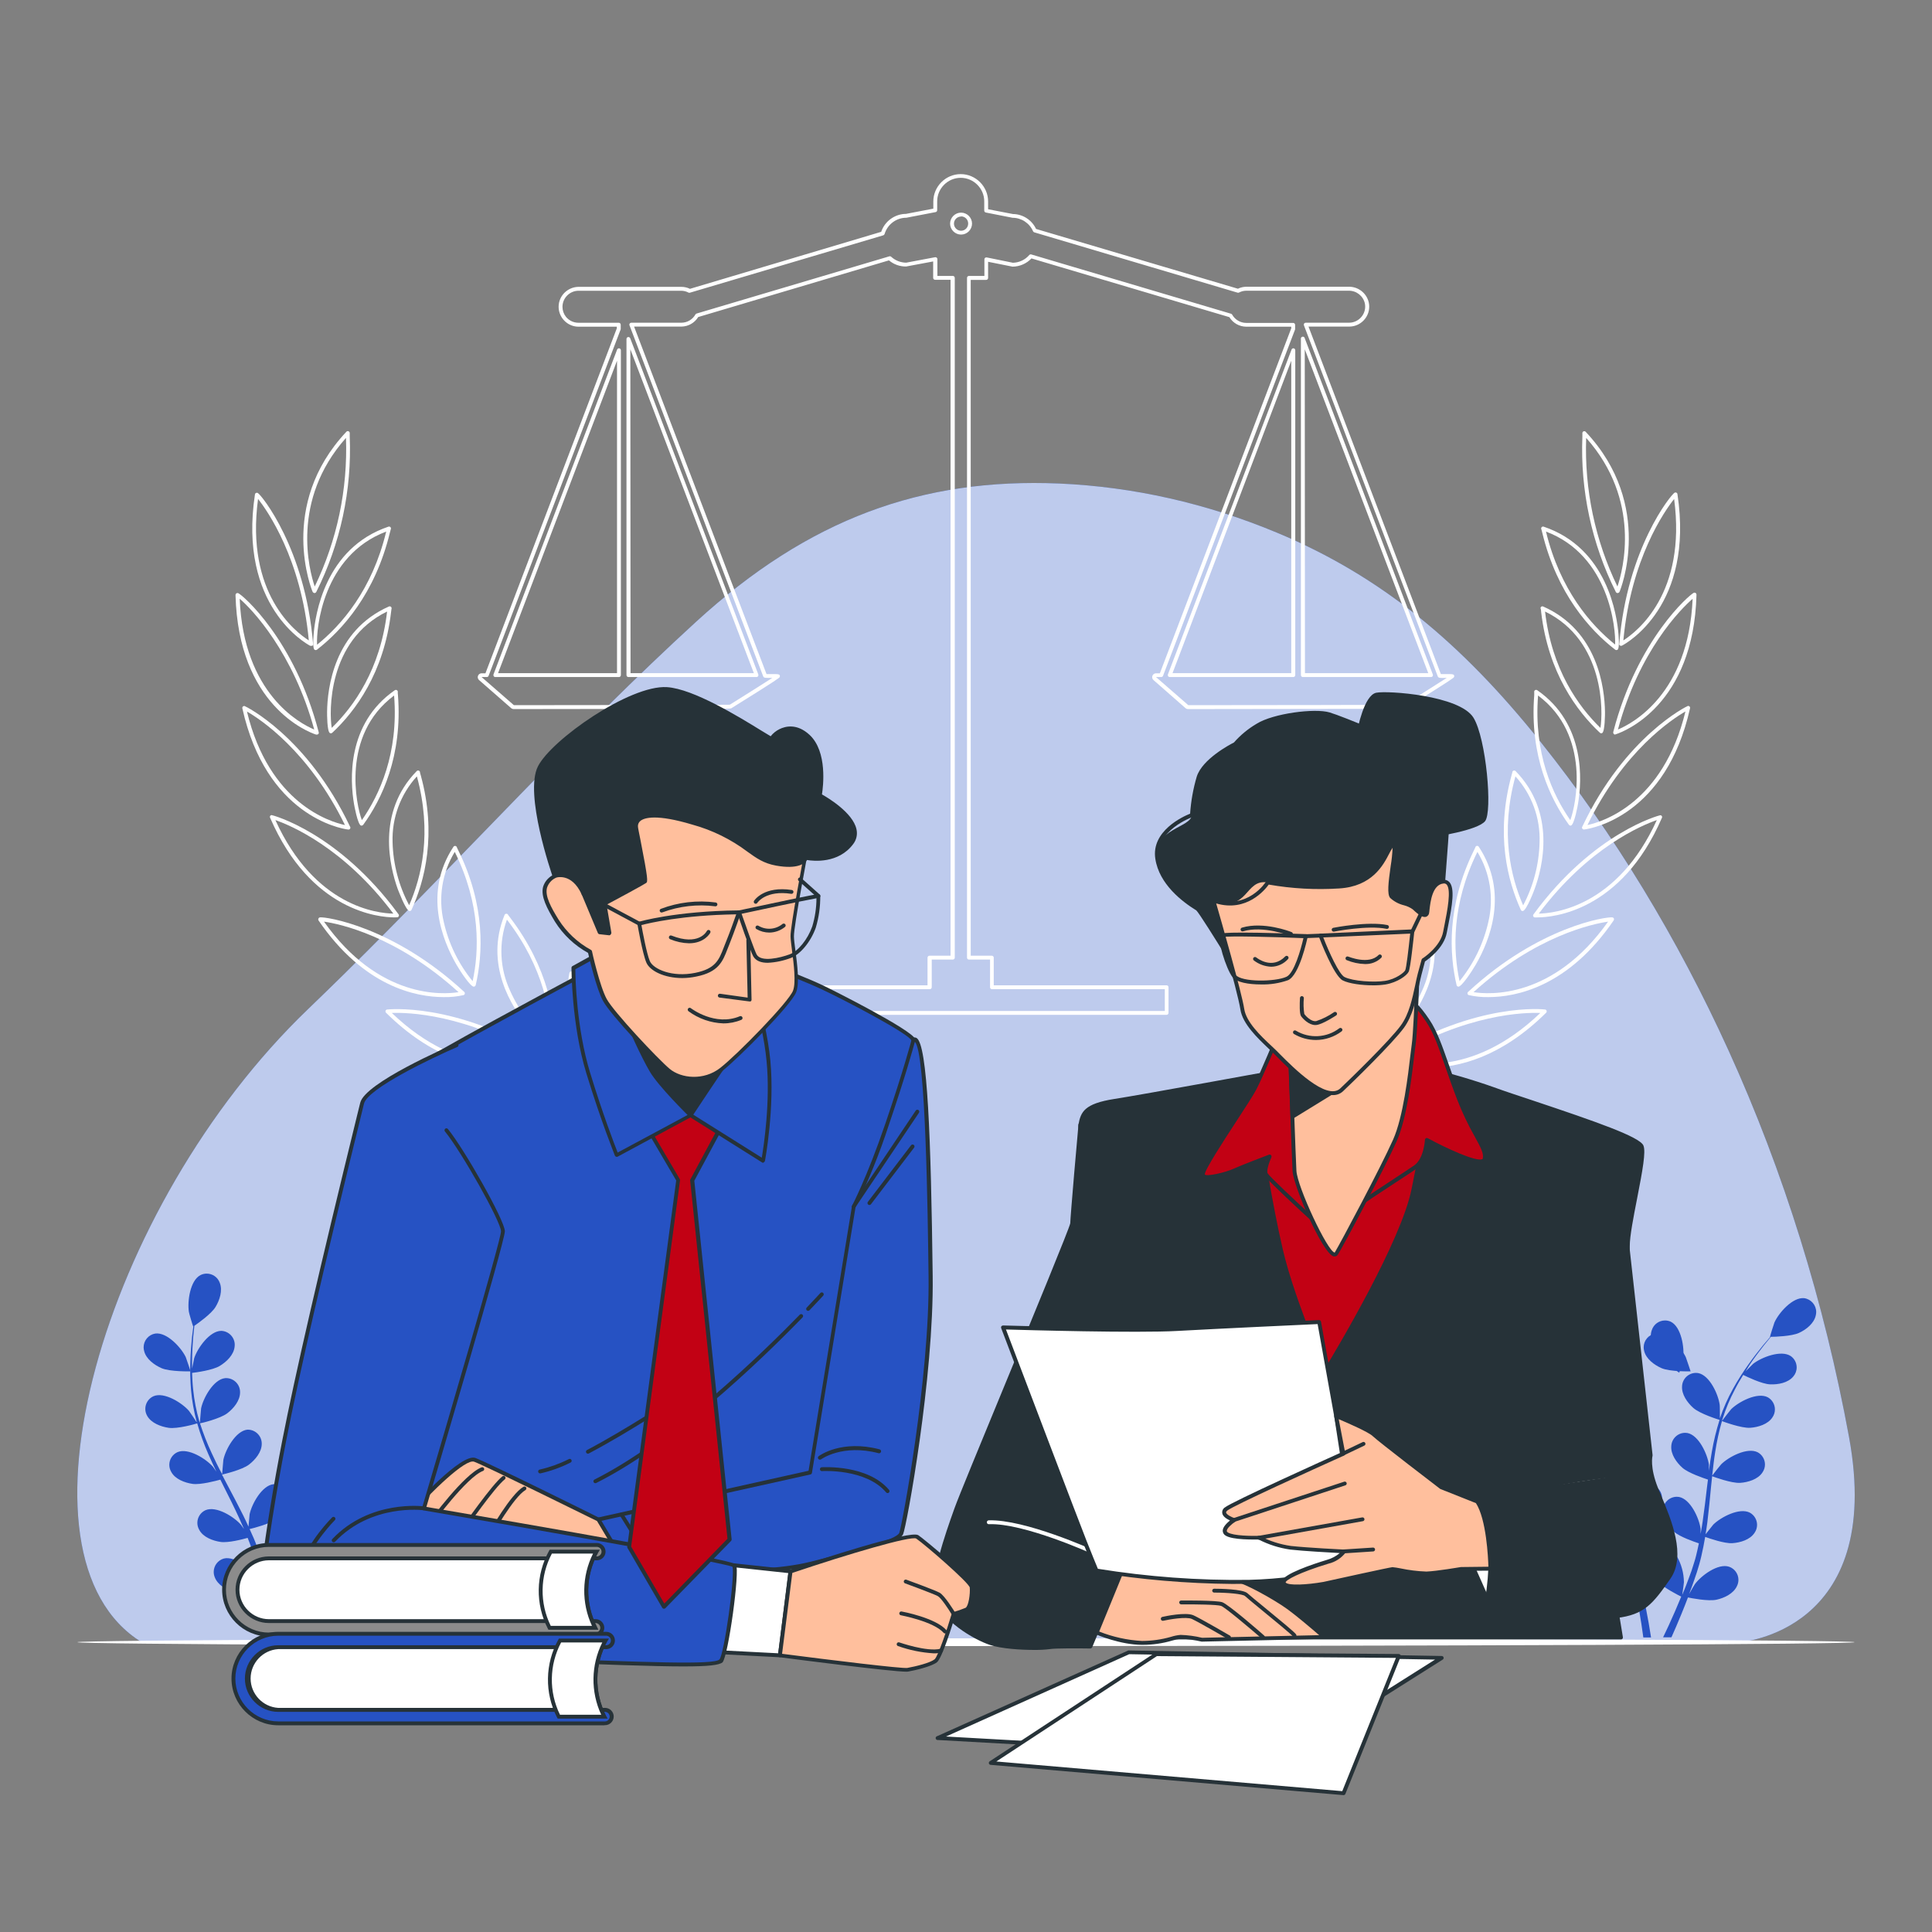 <?xml version="1.0" encoding="UTF-8" standalone="no"?><!DOCTYPE svg PUBLIC "-//W3C//DTD SVG 1.1//EN" "http://www.w3.org/Graphics/SVG/1.1/DTD/svg11.dtd"><svg width="100%" height="100%" viewBox="0 0 1000 1000" version="1.1" xmlns="http://www.w3.org/2000/svg" xmlns:xlink="http://www.w3.org/1999/xlink" xml:space="preserve" xmlns:serif="http://www.serif.com/" style="fill-rule:evenodd;clip-rule:evenodd;stroke-linejoin:round;stroke-miterlimit:2;"><rect x="0" y="0" width="1000" height="1000" fill="#808080" stroke="none"/><rect id="divers-mentions-legales" x="0" y="0" width="1000" height="1000" style="fill:none;"/><g id="freepik--background-simple--inject-15"><path d="M894.808,543.995c-26.587,-58.531 -59.341,-112.331 -97.382,-159.956c-40.933,-51.255 -82.657,-85.911 -136.487,-108.329c-36.381,-15.185 -74.32,-23.751 -112.65,-25.432c-71.004,-2.999 -129.617,18.138 -187.945,71.5c-62.54,57.187 -120.894,121.912 -181.827,181.985c-6.36,6.257 -12.75,12.476 -19.17,18.657c-106.26,102.024 -157.926,283.279 -86.014,327.58l827.048,0c0,0 75.178,-4.96 56.695,-106.059c-12.879,-70.077 -33.856,-137.435 -62.268,-199.946Z" style="fill:#2652c3;fill-rule:nonzero;"/><path d="M894.808,543.995c-26.587,-58.531 -59.341,-112.331 -97.382,-159.956c-40.933,-51.255 -82.657,-85.911 -136.487,-108.329c-36.381,-15.185 -74.32,-23.751 -112.65,-25.432c-71.004,-2.999 -129.617,18.138 -187.945,71.5c-62.54,57.187 -120.894,121.912 -181.827,181.985c-6.36,6.257 -12.75,12.476 -19.17,18.657c-106.26,102.024 -157.926,283.279 -86.014,327.58l827.048,0c0,0 75.178,-4.96 56.695,-106.059c-12.879,-70.077 -33.856,-137.435 -62.268,-199.946Z" style="fill:#fff;fill-opacity:0.7;fill-rule:nonzero;"/></g><g id="freepik--Plants--inject-15"><path d="M83.6,708.16c4.36,1.9 15.02,1.66 15.04,1.66c0.02,0 -2.3,-6.98 -2.5,-7.4c-2.34,-4.9 -9.74,-12.98 -15.76,-12.18c-3.467,0.566 -6.039,3.592 -6.039,7.106c-0,0.647 0.087,1.29 0.259,1.914c1,4.18 5.28,7.26 9,8.9Z" style="fill:#2652c3;fill-rule:nonzero;"/><path d="M87.28,739.04c4.52,0.66 14,-2 14.8,-2.32c1.563,5.458 3.495,10.803 5.78,16c1.3,3.04 2.72,6 4.18,9.04c-0.88,-1.26 -1.66,-2.4 -1.78,-2.54c-3.56,-4.1 -12.84,-10 -18.42,-7.58c-2.558,1.169 -4.207,3.735 -4.207,6.548c0,1.292 0.348,2.561 1.007,3.672c2,3.76 7.02,5.62 11.04,6.2c4.02,0.58 12.22,-1.6 14.38,-2.2c0.56,1.14 1.12,2.3 1.7,3.44c2.76,5.48 5.52,10.96 8,16.4c0.9,2 1.72,3.84 2.56,5.76c-0.78,-1.14 -1.44,-2 -1.56,-2.2c-3.54,-4.12 -12.82,-10 -18.42,-7.58c-2.55,1.173 -4.191,3.734 -4.191,6.541c0,1.295 0.349,2.566 1.011,3.679c2,3.76 7.02,5.62 11.02,6.2c4,0.58 11.44,-1.38 14,-2.1c0.78,2 1.58,4 2.26,6c0.42,1.34 0.92,2.62 1.28,4c0.36,1.38 0.76,2.7 1.12,4c0.64,2.6 1.28,5.28 1.84,7.82c0.38,1.78 0.72,3.46 1.08,5.16c-0.88,-2 -2.68,-5.64 -2.86,-6c-2.88,-4.6 -11.16,-11.78 -17.06,-10.28c-3.083,0.88 -5.224,3.718 -5.224,6.924c0,0.924 0.178,1.839 0.524,2.696c1.48,4 6,6.62 10,7.8c4.26,1.3 13.72,0.1 14.9,0c0.56,2.82 1.08,5.56 1.54,8.18c1.02,5.74 1.78,10.88 2.36,15.24l4,0c-0.7,-4.5 -1.6,-9.88 -2.8,-15.9c-0.56,-2.88 -1.22,-6 -2,-9.06c2.85,-1.167 5.628,-2.503 8.32,-4c3.1,3.38 11.08,7.32 12.12,7.82c-1.1,2.66 -2.18,5.26 -3.24,7.68c-2.2,5.06 -4.3,9.56 -6.14,13.38l4.3,0c1.6,-3.52 3.34,-7.54 5.16,-12c1.12,-2.7 2.26,-5.62 3.38,-8.62c1.16,0.24 10.5,2.14 14.86,1.16c4,-0.9 8.74,-3.14 10.52,-7.04c0.502,-1.001 0.763,-2.105 0.763,-3.225c-0,-3.03 -1.912,-5.749 -4.763,-6.775c-5.76,-2 -14.54,4.6 -17.76,8.98c-0.2,0.24 -2,3.28 -3.02,5.2c0.46,-1.22 0.92,-2.42 1.38,-3.68c0.92,-2.52 1.76,-5.04 2.68,-7.76c0.373,-1.333 0.773,-2.667 1.2,-4c0.42,-1.34 0.72,-2.8 1.08,-4.2c0.78,-3.3 1.42,-6.66 2,-10c2.2,0.8 10,3.52 14,3.24c4,-0.28 9.1,-1.76 11.46,-5.36c0.843,-1.208 1.295,-2.646 1.295,-4.12c0,-2.616 -1.426,-5.034 -3.715,-6.3c-5.4,-2.8 -15.08,2.34 -18.94,6.16c-0.24,0.24 -2.68,3.3 -4,5.02c0.32,-2 0.66,-4.1 0.92,-6.2c0.74,-6 1.3,-12.14 2,-18.24c0.18,-1.88 0.38,-3.74 0.58,-5.6c0.78,0.28 10,3.74 14.58,3.42c4,-0.3 9.12,-1.78 11.46,-5.38c0.849,-1.208 1.304,-2.65 1.304,-4.126c0,-2.617 -1.43,-5.035 -3.724,-6.294c-5.4,-2.78 -15.08,2.36 -18.92,6.18c-0.3,0.28 -3.82,4.7 -4.66,5.86c0.44,-4.1 0.9,-8.2 1.54,-12.2c0.821,-5.403 1.99,-10.748 3.5,-16c0.36,0.14 10,3.78 14.66,3.46c4,-0.28 9.1,-1.78 11.44,-5.38c0.852,-1.21 1.31,-2.654 1.31,-4.134c-0,-2.611 -1.424,-5.024 -3.71,-6.286c-5.4,-2.78 -15.1,2.36 -18.94,6.18c-0.3,0.3 -4,5.04 -4.7,6c0,-0.32 0.14,-0.64 0.24,-0.94c1.655,-5.243 3.783,-10.324 6.36,-15.18c1.38,-2.72 2.84,-5.22 4.34,-7.62c1.72,0.86 9.64,4.7 13.88,4.88c4.24,0.18 9.24,-0.76 12,-4c1.159,-1.312 1.799,-3.004 1.799,-4.754c0,-2.331 -1.135,-4.522 -3.039,-5.866c-5.08,-3.38 -15.26,0.66 -19.5,4c-0.24,0.18 -2.38,2.3 -4,3.88c0.68,-1.08 1.36,-2.2 2,-3.22c2.56,-3.82 5.12,-7.18 7.4,-10.12c1.32,-1.66 2.56,-3.14 3.72,-4.52c2.12,0 10.72,-0.3 14.48,-2c3.76,-1.7 7.86,-4.94 8.76,-9.14c0.137,-0.56 0.206,-1.135 0.206,-1.712c-0,-3.579 -2.662,-6.645 -6.206,-7.148c-6,-0.64 -13.22,7.64 -15.42,12.6c-0.2,0.42 -2.4,7.46 -2.3,7.46l0.14,0c-1.16,1.3 -2.36,2.7 -3.66,4.26c-2.36,2.92 -5,6.22 -7.64,10c-2.906,4.05 -5.577,8.263 -8,12.62c-2.615,4.84 -4.803,9.9 -6.54,15.12c-1.737,5.22 -0,0.14 -0,0.2l-0,-7.14c-0.7,-5.38 -5.22,-15.38 -11.18,-16.48c-0.373,-0.059 -0.75,-0.089 -1.128,-0.089c-3.814,-0 -6.996,3.039 -7.172,6.849c-0.36,4.28 2.74,8.56 5.78,11.26c3.4,3.04 12.86,6 13.62,6.22c-1.71,5.408 -3.047,10.928 -4,16.52c-0.58,3.24 -1.06,6.54 -1.5,9.84l-0,-3.1c-0.7,-5.38 -5.22,-15.38 -11.2,-16.48c-0.366,-0.057 -0.737,-0.086 -1.108,-0.086c-3.813,0 -6.995,3.037 -7.172,6.846c-0.36,4.28 2.74,8.56 5.76,11.26c3.02,2.7 11.1,5.42 13.22,6.1l-0.48,3.8c-0.72,6.1 -1.42,12.18 -2.3,18.14c-0.3,2.1 -0.68,4.16 -1.06,6.2l-0,-2.68c-0.7,-5.38 -5.22,-15.38 -11.18,-16.48c-0.482,-0.1 -0.972,-0.151 -1.464,-0.151c-3.845,0 -7.043,3.088 -7.176,6.931c-0.36,4.28 2.74,8.56 5.78,11.26c3.04,2.7 10.3,5.14 12.82,6c-0.44,2 -0.88,4.2 -1.4,6.22c-0.4,1.36 -0.68,2.7 -1.14,4l-1.28,4c-0.92,2.52 -1.84,5.1 -2.8,7.54c-0.64,1.68 -1.3,3.28 -2,4.9c0.32,-2 0.88,-6.18 0.88,-6.52c-0.066,-4.778 -1.353,-9.46 -3.74,-13.6c0.016,-0.529 -0.017,-1.058 -0.1,-1.58c-0.443,-3.58 -3.519,-6.298 -7.126,-6.298c-0.564,0 -1.126,0.066 -1.674,0.198c-5.86,1.56 -9.58,11.86 -9.86,17.28c-0,0.32 0.18,3.82 0.36,6c-0.3,-1.28 -0.58,-2.52 -0.9,-3.84c-0.62,-2.6 -1.3,-5.16 -2,-8l-1.2,-4c-0.38,-1.36 -0.96,-2.72 -1.42,-4.1c-1.16,-3.18 -2.5,-6.34 -4,-9.5c2.28,-0.54 10.32,-2.6 13.56,-5.08c3.24,-2.48 6.62,-6.5 6.58,-10.78c0.002,-0.068 0.003,-0.136 0.003,-0.204c-0,-3.939 -3.241,-7.18 -7.18,-7.18c-0.195,0 -0.389,0.008 -0.583,0.024c-6,0.64 -11.28,10.28 -12.38,15.58c-0,0.34 -0.42,4.24 -0.58,6.38c-0.86,-1.88 -1.72,-3.78 -2.66,-5.66c-2.7,-5.44 -5.6,-10.86 -8.46,-16.28c-0.88,-1.66 -1.74,-3.32 -2.6,-4.98c0.8,-0.18 10.42,-2.42 14,-5.2c3.2,-2.46 6.62,-6.5 6.58,-10.78c0,-0.028 0.001,-0.057 0.001,-0.085c-0,-3.95 -3.251,-7.2 -7.2,-7.2c-0.094,-0 -0.188,0.001 -0.281,0.005c-6,0.66 -11.28,10.28 -12.38,15.6c-0,0.4 -0.58,6 -0.64,7.46c-2,-3.68 -3.78,-7.34 -5.46,-11.02c-2.32,-4.975 -4.324,-10.092 -6,-15.32c0.38,0 10.44,-2.38 14.14,-5.22c3.22,-2.46 6.62,-6.5 6.6,-10.8c0.002,-0.061 0.002,-0.122 0.002,-0.184c0,-3.949 -3.25,-7.2 -7.2,-7.2c-0.194,0 -0.388,0.008 -0.582,0.024c-6,0.66 -11.28,10.28 -12.38,15.6c-0,0.42 -0.62,6.46 -0.64,7.56c-0,-0.3 -0.22,-0.6 -0.32,-0.92c-1.525,-5.296 -2.576,-10.718 -3.14,-16.2c-0.34,-3.02 -0.48,-6 -0.58,-8.76c2,-0.22 10.66,-1.4 14.28,-3.58c3.62,-2.18 7.3,-5.74 7.74,-10c0.043,-0.319 0.065,-0.641 0.065,-0.964c-0,-3.872 -3.115,-7.09 -6.985,-7.216c-6,0 -12.34,8.98 -14,14.14c-0,0.28 -0.7,3.24 -1.1,5.4l-0,-3.82c-0,-4.6 0.3,-8.8 0.58,-12.52c0.18,-2.12 0.38,-4 0.6,-5.82c1.76,-1.2 8.78,-6.16 10.94,-9.72c2.16,-3.56 3.8,-8.52 2.22,-12.52c-1.016,-2.854 -3.734,-4.771 -6.764,-4.771c-1.124,0 -2.232,0.264 -3.236,0.771c-5.4,2.78 -6.82,13.66 -6,19c-0,0.46 2.12,7.56 2.2,7.5l0.12,0c-0.24,1.72 -0.48,3.56 -0.7,5.58c-0.36,3.72 -0.74,8 -0.86,12.54c-0.173,4.969 -0.052,9.945 0.36,14.9c0.496,5.569 1.48,11.083 2.94,16.48l-0,0.18c-0.96,-1.5 -3.76,-5.6 -4,-5.9c-3.54,-4.1 -12.82,-10 -18.42,-7.58c-2.55,1.173 -4.191,3.734 -4.191,6.541c0,1.295 0.349,2.566 1.011,3.679c2.1,3.68 7.06,5.54 11.06,6.12Z" style="fill:#2652c3;fill-rule:nonzero;"/><path d="M191.48,710.5c0.1,0 2,-7.08 2,-7.56c0.74,-5.36 -0.98,-16.2 -6.44,-18.84c-0.927,-0.417 -1.931,-0.633 -2.948,-0.633c-3.106,0 -5.877,2.017 -6.832,4.973c-1.48,4 0.38,8.98 2.58,12.38c2.62,4 11.64,9.68 11.64,9.68Z" style="fill:#2652c3;fill-rule:nonzero;"/><path d="M860.013,708.16c4.36,1.9 15.04,1.66 15.04,1.66c-0,0 -2.3,-6.98 -2.5,-7.4c-2.34,-4.9 -9.74,-12.98 -15.76,-12.18c-3.467,0.577 -6.034,3.607 -6.034,7.122c-0,0.641 0.085,1.279 0.254,1.898c1.02,4.18 5.28,7.26 9,8.9Z" style="fill:#2652c3;fill-rule:nonzero;"/><path d="M797.918,739.04c4.52,0.66 14,-2 14.8,-2.32c1.564,5.458 3.495,10.803 5.78,16c1.3,3.04 2.72,6 4.18,9.04c-0.88,-1.26 -1.66,-2.4 -1.78,-2.54c-3.56,-4.1 -12.82,-10 -18.42,-7.58c-2.553,1.165 -4.199,3.725 -4.199,6.532c-0,1.299 0.352,2.574 1.019,3.688c2,3.76 7,5.62 11.02,6.2c4.02,0.58 12.22,-1.6 14.38,-2.2c0.58,1.14 1.12,2.3 1.7,3.44c2.76,5.48 5.54,10.96 8,16.4c0.92,2 1.72,3.84 2.56,5.76c-0.78,-1.14 -1.44,-2 -1.56,-2.2c-3.54,-4.12 -12.82,-10 -18.4,-7.58c-2.558,1.169 -4.206,3.735 -4.206,6.548c-0,1.292 0.348,2.561 1.006,3.672c2,3.76 7.02,5.62 11.02,6.2c4,0.58 11.44,-1.38 14,-2.1c0.8,2 1.58,4 2.26,6c0.42,1.34 0.92,2.62 1.28,4l1.14,4c0.62,2.6 1.28,5.28 1.82,7.82c0.38,1.78 0.72,3.46 1.08,5.16c-0.88,-2 -2.68,-5.64 -2.86,-6c-2.88,-4.6 -11.16,-11.78 -17.06,-10.28c-3.082,0.88 -5.224,3.718 -5.224,6.924c0,0.924 0.178,1.839 0.524,2.696c1.48,4 6,6.62 10,7.8c4.28,1.3 13.72,0.1 14.9,0c0.56,2.82 1.08,5.56 1.54,8.18c1.02,5.74 1.78,10.88 2.36,15.24l4,0c-0.7,-4.5 -1.6,-9.88 -2.8,-15.9c-0.56,-2.88 -1.22,-6 -2,-9.06c2.844,-1.169 5.615,-2.504 8.3,-4c3.12,3.38 11.08,7.32 12.12,7.82c-1.1,2.66 -2.18,5.26 -3.24,7.68c-2.2,5.06 -4.28,9.56 -6.14,13.38l4.32,0c1.58,-3.52 3.32,-7.54 5.14,-12c1.12,-2.7 2.26,-5.62 3.4,-8.62c1.14,0.24 10.48,2.14 14.84,1.16c4,-0.9 8.74,-3.14 10.52,-7.04c0.507,-1.004 0.771,-2.112 0.771,-3.236c0,-3.03 -1.917,-5.748 -4.771,-6.764c-5.76,-2 -14.54,4.6 -17.76,8.98c-0.2,0.24 -2,3.28 -3.02,5.2c0.46,-1.22 0.92,-2.42 1.38,-3.68c0.92,-2.52 1.76,-5.04 2.68,-7.76c0.4,-1.333 0.8,-2.667 1.2,-4c0.42,-1.34 0.72,-2.8 1.08,-4.2c0.78,-3.3 1.42,-6.66 2,-10c2.2,0.8 10,3.52 14.1,3.24c4.1,-0.28 9.12,-1.76 11.46,-5.36c0.843,-1.208 1.295,-2.646 1.295,-4.12c0,-2.616 -1.425,-5.034 -3.715,-6.3c-5.4,-2.8 -15.08,2.34 -18.94,6.16c-0.24,0.24 -2.68,3.3 -4,5.02c0.32,-2 0.66,-4.1 0.92,-6.2c0.74,-6 1.32,-12.14 1.9,-18.24c0.18,-1.88 0.4,-3.74 0.58,-5.6c0.78,0.28 10,3.74 14.58,3.42c4,-0.3 9.12,-1.78 11.46,-5.38c0.849,-1.208 1.305,-2.65 1.305,-4.126c-0,-2.617 -1.431,-5.035 -3.725,-6.294c-5.4,-2.78 -15.08,2.36 -18.92,6.18c-0.3,0.28 -3.82,4.7 -4.66,5.86c0.44,-4.1 0.9,-8.2 1.54,-12.2c0.821,-5.403 1.99,-10.748 3.5,-16c0.36,0.14 10,3.78 14.66,3.46c4,-0.28 9.12,-1.78 11.46,-5.38c0.843,-1.208 1.295,-2.646 1.295,-4.12c0,-2.616 -1.425,-5.034 -3.715,-6.3c-5.4,-2.78 -15.08,2.36 -18.94,6.18c-0.3,0.3 -4,5.04 -4.7,6c0,-0.32 0.14,-0.64 0.24,-0.94c1.655,-5.243 3.784,-10.324 6.36,-15.18c1.38,-2.72 2.84,-5.22 4.34,-7.62c1.72,0.86 9.64,4.7 13.88,4.88c4.24,0.18 9.24,-0.76 12,-4c1.16,-1.312 1.8,-3.004 1.8,-4.754c-0,-2.331 -1.135,-4.522 -3.04,-5.866c-5.06,-3.38 -15.26,0.66 -19.5,4c-0.22,0.18 -2.36,2.3 -3.9,3.88c0.68,-1.08 1.38,-2.2 2,-3.22c2.54,-3.82 5.1,-7.18 7.4,-10.12c1.32,-1.66 2.54,-3.14 3.7,-4.52c2.14,0 10.72,-0.3 14.48,-2c3.76,-1.7 7.88,-4.94 8.76,-9.14c0.137,-0.56 0.206,-1.135 0.206,-1.712c0,-3.579 -2.662,-6.645 -6.206,-7.148c-6,-0.64 -13.22,7.64 -15.42,12.6c-0.2,0.42 -2.4,7.46 -2.3,7.46l0.14,0c-1.16,1.3 -2.36,2.7 -3.66,4.26c-2.36,2.92 -5,6.22 -7.64,10c-2.906,4.05 -5.577,8.263 -8,12.62c-2.697,4.871 -4.959,9.971 -6.76,15.24l0,0.2c0,-1.78 0,-6.76 -0.1,-7.14c-0.7,-5.38 -5.2,-15.38 -11.18,-16.48c-0.366,-0.057 -0.737,-0.086 -1.108,-0.086c-3.817,0 -7.004,3.034 -7.192,6.846c-0.34,4.28 2.76,8.56 5.78,11.26c3.4,3.04 12.86,6 13.62,6.22c-1.691,5.414 -3.027,10.932 -4,16.52c-0.58,3.24 -1.06,6.54 -1.5,9.84l0,-3.1c-0.7,-5.38 -5.22,-15.38 -11.18,-16.48c-0.372,-0.059 -0.75,-0.089 -1.127,-0.089c-3.814,-0 -6.997,3.039 -7.173,6.849c-0.36,4.28 2.74,8.56 5.78,11.26c3.04,2.7 11.08,5.42 13.2,6.1l-0.48,3.8c-0.72,6.1 -1.42,12.18 -2.3,18.14c-0.3,2.1 -0.68,4.16 -1.04,6.2l0,-2.68c-0.7,-5.38 -5.2,-15.38 -11.18,-16.48c-0.366,-0.057 -0.737,-0.086 -1.108,-0.086c-3.817,0 -7.004,3.034 -7.192,6.846c-0.34,4.28 2.76,8.56 5.78,11.26c3.02,2.7 10.3,5.14 12.82,6c-0.44,2 -0.88,4.2 -1.4,6.22c-0.38,1.36 -0.66,2.7 -1.14,4l-1.28,4c-0.92,2.52 -1.84,5.1 -2.8,7.54c-0.64,1.68 -1.3,3.28 -2,4.9c0.32,-2 0.88,-6.18 0.88,-6.52c-0.048,-4.78 -1.337,-9.467 -3.74,-13.6c0.05,-0.525 0.05,-1.055 0,-1.58c-0.433,-3.577 -3.504,-6.298 -7.107,-6.298c-0.564,0 -1.125,0.066 -1.673,0.198c-5.88,1.56 -9.6,11.86 -9.88,17.28c0,0.32 0.18,3.82 0.36,6c-0.3,-1.28 -0.58,-2.52 -0.9,-3.84c-0.6,-2.6 -1.3,-5.16 -2,-8c-0.4,-1.333 -0.8,-2.667 -1.2,-4c-0.38,-1.36 -0.96,-2.72 -1.42,-4.1c-1.16,-3.18 -2.5,-6.34 -3.9,-9.5c2.26,-0.54 10.3,-2.6 13.54,-5.08c3.24,-2.48 6.62,-6.5 6.6,-10.78c0.002,-0.061 0.003,-0.122 0.003,-0.184c-0,-3.949 -3.25,-7.2 -7.2,-7.2c-0.195,0 -0.389,0.008 -0.583,0.024c-6,0.64 -11.28,10.28 -12.38,15.58c0,0.34 -0.42,4.24 -0.58,6.38c-0.86,-1.88 -1.72,-3.78 -2.64,-5.66c-2.7,-5.44 -5.62,-10.86 -8.48,-16.28c-0.88,-1.66 -1.74,-3.32 -2.6,-4.98c0.8,-0.18 10.42,-2.42 14,-5.2c3.22,-2.46 6.62,-6.5 6.6,-10.78c0.002,-0.061 0.003,-0.121 0.003,-0.182c-0,-3.961 -3.259,-7.22 -7.22,-7.22c-0.188,0 -0.375,0.007 -0.563,0.022c-6,0.66 -11.28,10.28 -12.38,15.6c0,0.4 -0.58,6 -0.64,7.46c-2,-3.68 -3.76,-7.34 -5.46,-11.02c-2.329,-4.972 -4.333,-10.089 -6,-15.32c0.36,0 10.42,-2.38 14.12,-5.22c3.22,-2.46 6.62,-6.5 6.6,-10.8c0.002,-0.061 0.003,-0.122 0.003,-0.184c-0,-3.949 -3.25,-7.2 -7.2,-7.2c-0.195,0 -0.389,0.008 -0.583,0.024c-6,0.66 -11.28,10.28 -12.38,15.6c0,0.42 -0.62,6.46 -0.64,7.56c-0.1,-0.3 -0.22,-0.6 -0.32,-0.92c-1.506,-5.283 -2.53,-10.692 -3.06,-16.16c-0.34,-3.02 -0.5,-6 -0.6,-8.76c2,-0.22 10.66,-1.4 14.28,-3.58c3.62,-2.18 7.3,-5.74 7.74,-10c0.043,-0.319 0.065,-0.641 0.065,-0.964c0,-3.872 -3.115,-7.09 -6.985,-7.216c-6,0 -12.34,8.98 -14,14.14c0,0.28 -0.7,3.24 -1.1,5.4l0,-3.82c0,-4.6 0.3,-8.8 0.58,-12.52c0.18,-2.12 0.38,-4 0.6,-5.82c1.76,-1.2 8.78,-6.16 10.94,-9.72c2.16,-3.56 3.84,-8.44 2.26,-12.44c-1.028,-2.832 -3.735,-4.729 -6.748,-4.729c-1.092,0 -2.17,0.25 -3.152,0.729c-5.38,2.78 -6.8,13.66 -6,19c0,0.46 2.12,7.56 2.22,7.5c-0.24,1.72 -0.48,3.56 -0.68,5.58c-0.38,3.72 -0.76,8 -0.86,12.54c-0.179,4.969 -0.066,9.944 0.34,14.9c0.439,5.557 1.362,11.064 2.76,16.46l0,0.18c-0.94,-1.5 -3.76,-5.6 -4,-5.9c-3.54,-4.1 -12.82,-10 -18.42,-7.58c-2.549,1.173 -4.19,3.734 -4.19,6.541c-0,1.295 0.349,2.566 1.01,3.679c2.2,3.58 7.16,5.44 11.16,6.02Z" style="fill:#2652c3;fill-rule:nonzero;"/><path d="M869.2,710.5c-0,0 2,-7.08 2,-7.56c0.74,-5.36 -0.98,-16.2 -6.44,-18.84c-0.927,-0.417 -1.932,-0.633 -2.948,-0.633c-3.107,0 -5.877,2.017 -6.832,4.973c-1.48,4 0.38,8.98 2.58,12.38c2.6,4 11.62,9.68 11.64,9.68Z" style="fill:#2652c3;fill-rule:nonzero;"/></g><g id="freepik--Table--inject-15"><path d="M960,850c0,1.077 -205.959,2 -459.984,2c-254.025,0 -460.016,-0.923 -460.016,-2c0,-1.077 205.926,-2 460.016,-2c254.09,0 459.984,0.923 459.984,2Z" style="fill:#fff;fill-rule:nonzero;"/></g><g id="freepik--Scale--inject-15"><path d="M603.905,525.28l-213.28,0c-0.549,0 -1,-0.451 -1,-1l-0,-13.28c-0,-0.549 0.451,-1 1,-1l89.46,0l-0,-14.32c-0,-0.549 0.451,-1 1,-1l10.92,0l-0,-349.86l-8,0c-0.549,0 -1,-0.451 -1,-1l-0,-8.5l-14,2.62c-3.247,0.051 -6.404,-1.079 -8.88,-3.18l-98.74,29.34c-1.839,3.018 -5.107,4.886 -8.64,4.94l-24.54,0l68.54,179.86l2.8,0c2.98,0 3.62,0 4,0.56c0.17,0.311 0.17,0.689 -0,1c-0.16,0.36 -0.34,0.78 -25.06,16.16c-0.28,0.26 -0.34,0.32 -112.58,0.4c-0.482,-0.007 -0.947,-0.176 -1.32,-0.48l-16.62,-14.54c-0.431,-0.379 -0.678,-0.926 -0.678,-1.5c0,-1.089 0.889,-1.988 1.978,-2l2,0l68,-178.56l-0,-0.84l-19.9,0c-5.625,-0.052 -10.225,-4.694 -10.225,-10.32c0,-0.719 0.075,-1.436 0.225,-2.14c1.067,-4.804 5.399,-8.23 10.32,-8.16l53.06,0c1.518,0.003 3.016,0.352 4.38,1.02l98.98,-29.5c1.857,-5.514 7.042,-9.264 12.86,-9.3l14.12,-2.7l-0,-3.7c-0,-7.779 6.401,-14.18 14.18,-14.18c7.779,0 14.18,6.401 14.18,14.18l-0,4l12.82,2.48c5.144,0.048 9.824,3.058 12,7.72l104.48,30.94c1.371,-0.667 2.875,-1.016 4.4,-1.02l53,0c4.925,-0.072 9.264,3.353 10.34,8.16c0.149,0.704 0.224,1.421 0.224,2.14c0,5.626 -4.599,10.268 -10.224,10.32l-21.2,0l68.5,179.86l2.8,0c2.98,0 3.62,0 4,0.56c0.17,0.311 0.17,0.689 -0,1c-0.16,0.36 -0.34,0.78 -25.06,16.16c-0.28,0.26 -0.34,0.32 -112.58,0.4c-0.484,0.005 -0.953,-0.166 -1.32,-0.48l-16.58,-14.54c-0.624,-0.545 -0.848,-1.423 -0.56,-2.2c0.289,-0.775 1.032,-1.294 1.86,-1.3l2,0l68,-178.56l-0,-0.84l-23.28,0c-3.57,-0.015 -6.886,-1.889 -8.74,-4.94l-102.44,-30.4c-2.548,2.696 -6.091,4.237 -9.8,4.26l-12.64,-2.52l-0,8.38c-0,0.549 -0.452,1 -1,1l-8,0l-0,349.8l10.92,0c0.548,0 1,0.451 1,1l-0,14.32l89.46,0c0.548,0 1,0.451 1,1l-0,13.28c0.001,0.52 -0.402,0.958 -0.92,1Zm-212.28,-2l211.28,0l-0,-11.28l-89.46,0c-0.549,0 -1,-0.451 -1,-1l-0,-14.32l-10.92,0c-0.549,0 -1,-0.451 -1,-1l-0,-351.86c-0,-0.549 0.451,-1 1,-1l8,0l-0,-8.6c-0.01,-0.296 0.124,-0.58 0.36,-0.76c0.228,-0.189 0.528,-0.269 0.82,-0.22l13.56,2.76c3.266,-0.061 6.355,-1.518 8.48,-4c0.26,-0.29 0.665,-0.407 1.04,-0.3l103.42,30.7c0.249,0.076 0.458,0.249 0.58,0.48c1.467,2.608 4.227,4.236 7.22,4.26l24.34,0c0.548,0 1,0.451 1,1l-0,2c0.019,0.119 0.019,0.241 -0,0.36l-68.36,179.3c-0.15,0.387 -0.525,0.643 -0.94,0.64l-2.7,0l16.72,14.56c37.22,0 107.4,-0.12 111.76,-0.24c7.4,-4.62 17.5,-10.96 22,-13.88l-0.08,0c-3.22,0.1 -4.2,0.12 -4.56,-0.8l-69.28,-181.7c-0.119,-0.304 -0.082,-0.648 0.1,-0.92c0.199,-0.263 0.51,-0.418 0.84,-0.42l22.48,0c4.555,-0.029 8.287,-3.785 8.287,-8.34c-0,-0.557 -0.056,-1.114 -0.167,-1.66c-0.879,-3.884 -4.399,-6.639 -8.38,-6.56l-53,0c-1.342,0.004 -2.661,0.341 -3.84,0.98c-0.239,0.089 -0.502,0.089 -0.74,0l-105.14,-31.2c-0.284,-0.087 -0.517,-0.291 -0.64,-0.56c-1.83,-4.227 -6.015,-6.977 -10.62,-6.98l-13.84,-2.72c-0.464,-0.095 -0.8,-0.507 -0.8,-0.98l-0,-4.8c-0,-6.682 -5.499,-12.18 -12.18,-12.18c-6.682,0 -12.18,5.498 -12.18,12.18l-0,4.58c0.008,0.476 -0.332,0.893 -0.8,0.98l-15.14,2.92c-5.197,-0.009 -9.811,3.435 -11.28,8.42c-0.102,0.324 -0.356,0.578 -0.68,0.68l-100,29.68c-0.246,0.09 -0.515,0.09 -0.76,0c-1.172,-0.64 -2.485,-0.977 -3.82,-0.98l-52.98,0c-0.057,-0.001 -0.114,-0.002 -0.171,-0.002c-4.564,0 -8.32,3.756 -8.32,8.32c0,1.882 0.639,3.71 1.811,5.182c1.577,1.934 3.944,3.058 6.44,3.06l20.9,0c0.548,0 1,0.451 1,1l-0,2c0.028,0.118 0.028,0.242 -0,0.36l-68.38,179.38c-0.15,0.387 -0.525,0.643 -0.94,0.64l-2.7,0l16.72,14.56c37.22,0 107.4,-0.12 111.76,-0.24c7.4,-4.62 17.52,-10.96 22,-13.88l-0.18,0c-3.22,0 -4.2,0.12 -4.54,-0.8l-69.2,-181.7c-0.121,-0.307 -0.076,-0.655 0.12,-0.92c0.186,-0.268 0.494,-0.425 0.82,-0.42l25.98,0c2.987,-0.022 5.742,-1.652 7.2,-4.26c0.129,-0.232 0.345,-0.404 0.6,-0.48l99.78,-29.62c0.329,-0.101 0.689,-0.017 0.94,0.22c2.131,1.949 4.912,3.04 7.8,3.06l14.94,-2.82c0.292,-0.052 0.593,0.029 0.82,0.22c0.235,0.18 0.369,0.464 0.36,0.76l-0,8.7l8,0c0.548,0 1,0.451 1,1l-0,351.86c-0,0.549 -0.452,1 -1,1l-10.92,0l-0,14.32c-0,0.549 -0.452,1 -1,1l-89.64,0l-0,11.28Zm349.12,-172.84l-66.4,0c-0.549,0 -1,-0.451 -1,-1l-0,-174c-0.01,-0.056 -0.015,-0.113 -0.015,-0.17c0,-0.556 0.458,-1.014 1.015,-1.014c0.492,-0 0.917,0.358 1,0.844l66.28,174c0.119,0.304 0.081,0.648 -0.1,0.92c-0.178,0.256 -0.469,0.412 -0.78,0.42Zm-65.3,-2l63.84,0l-63.94,-167.66l0.1,167.66Zm-6,2l-64,0c-0.33,0.001 -0.639,-0.165 -0.82,-0.44c-0.189,-0.268 -0.234,-0.612 -0.12,-0.92l64,-168.14c0.159,-0.461 0.641,-0.737 1.12,-0.64c0.467,0.103 0.802,0.522 0.8,1l-0,168.14c-0,0.001 -0,0.002 -0,0.003c-0,0.549 -0.452,1 -1,1c-0.027,0 -0.054,-0.001 -0.08,-0.003l0.1,0Zm-62.56,-2l61.46,0l-0,-161.72l-61.46,161.72Zm-215.22,2l-66.4,0c-0.549,0 -1,-0.451 -1,-1l-0,-174c0.009,-0.477 0.352,-0.887 0.82,-0.98c0.476,-0.079 0.946,0.189 1.12,0.64l66.3,174c0.113,0.308 0.068,0.652 -0.12,0.92c-0.187,0.268 -0.494,0.425 -0.82,0.42l0.1,0Zm-65.3,-2l63.84,0l-63.94,-167.66l0.1,167.66Zm-6,2l-64,0c-0.33,0.001 -0.639,-0.165 -0.82,-0.44c-0.179,-0.272 -0.224,-0.611 -0.12,-0.92l64,-168.14c0.166,-0.456 0.642,-0.728 1.12,-0.64c0.475,0.095 0.82,0.516 0.82,1l-0,168.14c-0,0.001 -0,0.002 -0,0.003c-0,0.549 -0.452,1 -1,1c-0.027,0 -0.054,-0.001 -0.08,-0.003l0.08,0Zm-62.58,-2l61.58,0l-0,-161.72l-61.58,161.72Zm239.66,-227.02c-3.116,0 -5.68,-2.564 -5.68,-5.68c-0,-3.116 2.564,-5.68 5.68,-5.68c3.116,0 5.68,2.564 5.68,5.68c-0,3.116 -2.564,5.68 -5.68,5.68Zm-0,-9.34c-2.019,0 -3.68,1.661 -3.68,3.68c-0,2.019 1.661,3.68 3.68,3.68c2.019,-0 3.68,-1.661 3.68,-3.68c-0,-0.007 -0,-0.013 -0,-0.02c0,-0.027 0.001,-0.053 0.001,-0.08c-0,-2.008 -1.653,-3.66 -3.66,-3.66c-0.007,-0 -0.014,-0 -0.021,0l-0,0.08Z" style="fill:#fff;fill-rule:nonzero;"/></g><g id="freepik--Leaves--inject-15"><path d="M839.06,334.28c-0.384,0.011 -0.74,-0.21 -0.9,-0.56c-0.1,-0.229 -0.1,-0.491 -0,-0.72c4,-49.12 26.76,-77 28.62,-78c0.288,-0.149 0.632,-0.149 0.92,-0c0.296,0.136 0.501,0.417 0.54,0.74c8.7,57.66 -26.32,77.18 -28.6,78.38c-0.174,0.107 -0.375,0.163 -0.58,0.16Zm27.46,-76c-4.88,6.14 -22.34,30.92 -26.28,73.2c6.96,-4.46 32.82,-24.3 26.28,-73.26l0,0.06Z" style="fill:#fff;fill-rule:nonzero;"/><path d="M837.28,306.96l-0.24,0c-0.308,-0.078 -0.566,-0.292 -0.7,-0.58c-12.472,-24.897 -18.425,-52.556 -17.3,-80.38l0,-1.64c-0.075,-0.438 0.144,-0.877 0.54,-1.08c0.401,-0.199 0.889,-0.1 1.18,0.24c35.88,38.14 17.76,82.36 17.52,82.76c-0.179,0.396 -0.566,0.659 -1,0.68Zm-16.28,-80.3c-0.952,26.574 4.603,52.982 16.18,76.92c2.82,-8.24 12.62,-44.56 -16.18,-76.92Z" style="fill:#fff;fill-rule:nonzero;"/><path d="M836.66,336.48c-0.248,0.004 -0.489,-0.082 -0.68,-0.24c-12.94,-10 -30,-28.74 -37.72,-60.56c-0.16,-0.72 -0.34,-1.4 -0.42,-1.62c-0.19,-0.32 -0.19,-0.72 -0,-1.04c0.238,-0.395 0.724,-0.571 1.16,-0.42c32.9,11.1 38,45.78 38.76,56.14c0.52,7.04 -0.28,7.44 -0.66,7.64c-0.136,0.069 -0.287,0.104 -0.44,0.1Zm-36.46,-61.34c7.32,30.24 23.22,48.38 35.78,58.48c0.4,-8.08 -2.92,-46.08 -35.78,-58.48Z" style="fill:#fff;fill-rule:nonzero;"/><path d="M836.02,380.22c-0.473,0 -0.885,-0.336 -0.98,-0.8c-0.061,-0.202 -0.061,-0.418 0,-0.62c12.42,-47.84 39.58,-71.16 41.72,-72c0.311,-0.107 0.655,-0.055 0.92,0.14c0.263,0.199 0.418,0.51 0.42,0.84c-1.5,57.18 -37.56,70.92 -41.68,72.24l-0.14,0c-0.36,0.26 -0.22,0.2 -0.26,0.2Zm40,-70.22c-6,5.22 -27.52,26.66 -38.58,67.6c7.54,-3.14 36.54,-18.46 38.66,-67.6l-0.08,0Z" style="fill:#fff;fill-rule:nonzero;"/><path d="M828.86,379.56c-0.254,0.003 -0.501,-0.082 -0.7,-0.24c-11.88,-11.12 -26.78,-30.98 -30.46,-62.54c-0,-0.78 -0.14,-1.3 -0.18,-1.54c-0.188,-0.299 -0.188,-0.681 -0,-0.98c0.268,-0.395 0.787,-0.539 1.22,-0.34c28.42,12.58 31.82,42.34 32,54.56c-0,1.04 -0,10.24 -1.5,10.98c-0.119,0.056 -0.248,0.09 -0.38,0.1Zm-29.14,-63c3.48,30 17.26,49.14 28.66,60.2c1.38,-7.88 2.32,-45.2 -28.68,-60.24l0.02,0.04Z" style="fill:#fff;fill-rule:nonzero;"/><path d="M819.76,429.36c-0.5,-0.048 -0.893,-0.459 -0.92,-0.96c-0.013,-0.224 0.058,-0.446 0.2,-0.62c22.26,-46.86 54.3,-62.34 54.58,-62.38c0.062,-0.012 0.126,-0.018 0.189,-0.018c0.538,-0 0.98,0.442 0.98,0.98c0,0.08 -0.009,0.16 -0.029,0.238c-12.38,55.4 -50.54,62.2 -54.64,62.72l-0.36,0.04Zm52.62,-61.1c-6.76,3.86 -32,20.3 -50.72,58.78c7.8,-1.66 39.22,-11.3 50.72,-58.78Z" style="fill:#fff;fill-rule:nonzero;"/><path d="M812.94,427.34c-0.312,0.004 -0.612,-0.127 -0.82,-0.36c-9.58,-13.26 -20.46,-35.62 -18,-67.2l-0,-1.48c-0.086,-0.337 0.013,-0.695 0.26,-0.94c0.343,-0.336 0.88,-0.387 1.28,-0.12c25.14,17.44 23.14,46.92 21.12,58.78c-0,0.12 -1.86,10.8 -3.66,11.3l-0.18,0.02Zm-16.84,-67.34c-2.32,30 7.58,51.42 16.68,64.5c2.88,-7.5 10.86,-43.98 -16.68,-64.5Z" style="fill:#fff;fill-rule:nonzero;"/><path d="M795.84,474.84l-1.58,-0c-0.479,-0.126 -0.796,-0.588 -0.74,-1.08c0.025,-0.23 0.131,-0.443 0.3,-0.6c31.1,-42.4 65.24,-51.2 65.52,-51.2c0.34,0.001 0.657,0.174 0.84,0.46c0.16,0.293 0.16,0.647 -0,0.94c-20.98,48.44 -56.42,51.48 -64.34,51.48Zm61.72,-50.36c-7.4,2.54 -35.3,14 -61.08,48.4c7.9,-0.12 40.68,-3.5 61.08,-48.4Z" style="fill:#fff;fill-rule:nonzero;"/><path d="M788.12,471.54c-0.365,-0.004 -0.704,-0.192 -0.9,-0.5c-6.84,-15.04 -13.24,-39.04 -4.84,-69.76c0.2,-0.7 0.34,-1.18 0.38,-1.42c-0.018,-0.345 0.14,-0.677 0.42,-0.88c0.398,-0.275 0.94,-0.224 1.28,0.12c21.06,21.54 14,49.88 9.84,61.06c0,0.12 -4.16,11.18 -6.1,11.38l-0.08,0Zm-3.74,-69.7c-8,29.06 -2.4,52.12 4,66.78c5.315,-10.07 8.225,-21.237 8.5,-32.62c0.45,-12.577 -4.038,-24.844 -12.5,-34.16Z" style="fill:#fff;fill-rule:nonzero;"/><path d="M770.38,516.1c-3.45,0.065 -6.896,-0.291 -10.26,-1.06c-0.445,-0.215 -0.668,-0.728 -0.52,-1.2c0.061,-0.229 0.213,-0.424 0.42,-0.54c36.52,-33.78 71.7,-38.94 74.56,-38.46c0.335,0.052 0.622,0.271 0.76,0.58c0.119,0.318 0.082,0.674 -0.1,0.96c-23.5,34.4 -50.5,39.72 -64.86,39.72Zm-7.68,-2.56c8,1.28 41.24,3.62 69.64,-36.5c-7.74,1.12 -37.32,7.2 -69.64,36.5Z" style="fill:#fff;fill-rule:nonzero;"/><path d="M754.86,510.7c-0.393,-0.036 -0.737,-0.281 -0.9,-0.64c-3.78,-16.12 -5.24,-41.18 8.98,-70c0.34,-0.68 0.58,-1.14 0.66,-1.38c0.052,-0.34 0.27,-0.632 0.58,-0.78c0.448,-0.203 0.983,-0.039 1.24,0.38c15.62,23.74 5.74,48.42 -1.56,61c-2.34,4.02 -7.32,11.42 -9,11.42Zm9.84,-69.76c-13.5,27.34 -12.62,51.2 -9.24,66.9c7.285,-8.938 12.393,-19.449 14.92,-30.7c2.941,-12.339 0.898,-25.354 -5.68,-36.2Z" style="fill:#fff;fill-rule:nonzero;"/><path d="M739.48,552.62c-7.4,0.183 -14.757,-1.18 -21.6,-4c-0.397,-0.295 -0.524,-0.839 -0.3,-1.28c0.117,-0.207 0.3,-0.369 0.52,-0.46c46.58,-28.58 81.52,-24.42 81.8,-24.34c0.318,0.121 0.557,0.39 0.64,0.72c0.081,0.34 -0.026,0.7 -0.28,0.94c-23.32,23.06 -45.36,28.42 -60.78,28.42Zm-18.78,-4.98c7.68,2.76 40.34,11.36 76.58,-23.34c-7.86,-0.3 -38.2,0.26 -76.58,23.34Z" style="fill:#fff;fill-rule:nonzero;"/><path d="M713.66,543.36l-0.12,0c-0.378,-0.088 -0.683,-0.37 -0.8,-0.74c-0.01,-0.08 -0.01,-0.16 -0,-0.24c-0.32,-16.42 3.48,-41.44 23.34,-67.44c0.42,-0.56 0.84,-1.1 0.96,-1.3c0.101,-0.324 0.369,-0.569 0.7,-0.64c0.481,-0.128 0.988,0.121 1.18,0.58c10.36,25.46 -3.38,47.52 -12.5,58.4c-4.48,5.28 -11,11.38 -12.76,11.38Zm24,-67.32c-18.86,24.68 -22.96,48.44 -22.94,64.54c9.194,-7.47 16.51,-16.992 21.36,-27.8c5.368,-11.562 5.951,-24.791 1.62,-36.78l-0.04,0.04Z" style="fill:#fff;fill-rule:nonzero;"/><path d="M702.1,583.2c-21.2,0 -33.84,-9 -34,-9.18c-0.296,-0.381 -0.296,-0.919 -0,-1.3c0.163,-0.197 0.389,-0.332 0.64,-0.38c53.36,-19.56 86.98,-9.1 87.24,-8.96c0.315,0.162 0.515,0.486 0.52,0.84c0.026,0.351 -0.143,0.69 -0.44,0.88c-21.16,13.94 -39.54,18.1 -53.96,18.1Zm-31,-9.62c7.3,4 38.94,18.5 81.9,-8.94c-7.66,-1.84 -37.42,-6.94 -81.9,8.94Z" style="fill:#fff;fill-rule:nonzero;"/><path d="M665.16,568c-0.092,0.023 -0.188,0.023 -0.28,0c-0.352,-0.138 -0.61,-0.448 -0.68,-0.82c-0.02,-0.112 -0.02,-0.228 -0,-0.34c4.86,-23.54 17.64,-44.5 38,-62.28l1.34,-1.2c0.152,-0.305 0.459,-0.505 0.8,-0.52c0.504,-0.021 0.954,0.327 1.06,0.82c4.86,25.86 -12.1,44.64 -22.64,53.52c-7.08,5.92 -15.48,10.82 -17.6,10.82Zm38.54,-62.2l-0.22,0.2c-19.52,17.08 -32,37.1 -36.96,59.54c10.991,-5.688 20.525,-13.833 27.86,-23.8c8,-11.32 11.18,-23.38 9.32,-35.88l-0,-0.06Z" style="fill:#fff;fill-rule:nonzero;"/><path d="M161.02,334.28c-0.145,0.028 -0.295,0.028 -0.44,-0c-2.12,-1.1 -37.34,-20.58 -28.62,-78.38c0.039,-0.323 0.244,-0.604 0.54,-0.74c0.288,-0.149 0.632,-0.149 0.92,-0c1.88,0.98 24.54,28.86 28.62,78c0.1,0.229 0.1,0.491 -0,0.72c-0.223,0.333 -0.631,0.493 -1.02,0.4Zm-27.46,-76c-6.54,48.96 19.32,68.8 26.28,73.2c-3.94,-42.34 -21.46,-67.12 -26.28,-73.26l-0,0.06Z" style="fill:#fff;fill-rule:nonzero;"/><path d="M162.8,306.96c-0.455,-0.024 -0.856,-0.315 -1.02,-0.74c-0.24,-0.4 -18.36,-44.62 17.52,-82.76c0.293,-0.339 0.791,-0.424 1.18,-0.2c0.385,0.193 0.603,0.614 0.54,1.04l-0,1.64c1.133,27.837 -4.82,55.511 -17.3,80.42c-0.134,0.288 -0.392,0.502 -0.7,0.58l-0.22,0.02Zm16.28,-80.3c-28.78,32.36 -19,68.68 -16.18,76.92c11.577,-23.938 17.132,-50.346 16.18,-76.92Z" style="fill:#fff;fill-rule:nonzero;"/><path d="M163.42,336.48c-0.159,0.007 -0.318,-0.027 -0.46,-0.1c-0.38,-0.2 -1.18,-0.6 -0.66,-7.64c0.78,-10.36 5.86,-45.04 38.76,-56.14c0.436,-0.151 0.922,0.025 1.16,0.42c0.19,0.32 0.19,0.72 -0,1.04c-0,0.22 -0.24,0.9 -0.42,1.62c-7.7,31.82 -24.78,50.52 -37.74,60.6c-0.187,0.133 -0.411,0.203 -0.64,0.2Zm36.48,-61.34c-32.88,12.4 -36.28,50.4 -35.78,58.56c12.56,-10.12 28.46,-28.26 35.76,-58.48l0.02,-0.08Z" style="fill:#fff;fill-rule:nonzero;"/><path d="M164.06,380.22l-0.46,0c-4.1,-1.3 -40.2,-15.02 -41.7,-72.24c0.002,-0.33 0.157,-0.641 0.42,-0.84c0.266,-0.192 0.609,-0.244 0.92,-0.14c2.16,0.76 29.3,24 41.72,72c0.07,0.201 0.07,0.419 -0,0.62c-0.156,0.358 -0.509,0.594 -0.9,0.6Zm-40,-70.38c2,49.26 31.12,64.62 38.58,67.76c-10.84,-39.8 -32.26,-62.38 -38.66,-67.76l0.08,-0Z" style="fill:#fff;fill-rule:nonzero;"/><path d="M171.22,379.56c-0.145,-0.005 -0.288,-0.039 -0.42,-0.1c-1.56,-0.72 -1.5,-10 -1.5,-10.96c0.14,-12.22 3.54,-42 32,-54.58c0.128,-0.057 0.266,-0.086 0.406,-0.086c0.549,-0 1,0.451 1,1c0,0.14 -0.029,0.278 -0.086,0.406c-0,0.26 -0.12,0.78 -0.2,1.54c-3.68,31.56 -18.58,51.42 -30.44,62.5c-0.204,0.194 -0.479,0.296 -0.76,0.28Zm29.16,-63.04c-31,15.04 -30,52.36 -28.68,60.22c11.38,-11.02 25.18,-30.2 28.66,-60.2l0.02,-0.02Z" style="fill:#fff;fill-rule:nonzero;"/><path d="M180.38,429.36l-0.28,0c-4.12,-0.52 -42.32,-7.4 -54.66,-62.72c-0.02,-0.078 -0.029,-0.158 -0.029,-0.238c-0,-0.538 0.442,-0.98 0.98,-0.98c0.063,-0 0.127,0.006 0.189,0.018c0.28,0 32.32,15.52 54.58,62.38c0.142,0.174 0.213,0.396 0.2,0.62c-0.027,0.501 -0.42,0.912 -0.92,0.96l-0.06,-0.04Zm-52.56,-61.1c11.44,47.48 42.86,57.12 50.72,58.78c-18.82,-38.48 -44.02,-54.92 -50.78,-58.78l0.06,0Z" style="fill:#fff;fill-rule:nonzero;"/><path d="M187.14,427.34l-0.26,-0c-1.8,-0.5 -3.64,-11.16 -3.66,-11.28c-2,-11.86 -4,-41.36 21.12,-58.8c0.4,-0.267 0.937,-0.216 1.28,0.12c0.247,0.245 0.346,0.603 0.26,0.94c-0,0.24 -0,0.74 0.1,1.48c2.44,31.58 -8.42,54 -18,67.14c-0.207,0.251 -0.515,0.397 -0.84,0.4Zm16.84,-67.34c-27.56,20.56 -19.54,57.06 -16.68,64.5c9.08,-13.04 19.08,-34.5 16.68,-64.5Z" style="fill:#fff;fill-rule:nonzero;"/><path d="M204.24,474.84c-8,-0 -43.36,-3.04 -64.42,-51.54c-0.16,-0.293 -0.16,-0.647 -0,-0.94c0.168,-0.301 0.495,-0.481 0.84,-0.46c0.28,-0 34.42,8.8 65.52,51.2c0.169,0.157 0.275,0.37 0.3,0.6c0.056,0.492 -0.261,0.954 -0.74,1.08l-0.32,-0l-1.18,0.06Zm-61.7,-50.36c20.38,44.9 53.08,48.28 61.06,48.4c-25.78,-34.44 -53.68,-45.86 -61.06,-48.4Z" style="fill:#fff;fill-rule:nonzero;"/><path d="M211.96,471.54c-2,-0.2 -6,-11.28 -6.1,-11.4c-4,-11.18 -11.22,-39.5 9.84,-61.04c0.34,-0.344 0.882,-0.395 1.28,-0.12c0.28,0.203 0.438,0.535 0.42,0.88c-0,0.24 0.18,0.72 0.38,1.42c8.42,30.66 2,54.8 -4.78,69.66c-0.189,0.395 -0.604,0.634 -1.04,0.6Zm3.82,-69.7c-8.489,9.305 -13.006,21.572 -12.58,34.16c0.297,11.365 3.235,22.506 8.58,32.54c6.38,-14.54 11.98,-37.56 4,-66.7Z" style="fill:#fff;fill-rule:nonzero;"/><path d="M229.7,516.1c-14.36,0 -41.36,-5.32 -64.86,-39.72c-0.16,-0.3 -0.16,-0.66 -0,-0.96c0.122,-0.314 0.406,-0.537 0.74,-0.58c2.86,-0.46 38,4.66 74.58,38.46c0.197,0.123 0.34,0.316 0.4,0.54c0.148,0.472 -0.075,0.985 -0.52,1.2c-3.39,0.776 -6.863,1.132 -10.34,1.06Zm-62,-39.06c28.4,40.12 61.66,37.78 69.64,36.5c-32.26,-29.3 -61.84,-35.38 -69.6,-36.5l-0.04,0Z" style="fill:#fff;fill-rule:nonzero;"/><path d="M245.24,510.7c-1.7,0 -6.68,-7.42 -9,-11.42c-7.28,-12.6 -17.16,-37.26 -1.54,-60.98c0.258,-0.419 0.798,-0.576 1.24,-0.36c0.312,0.135 0.532,0.424 0.58,0.76c0.107,0.24 0.327,0.7 0.66,1.38c14.22,28.8 12.76,53.86 9.04,69.82c-0.127,0.436 -0.508,0.753 -0.96,0.8l-0.02,0Zm-9.86,-69.76c-6.586,10.85 -8.636,23.871 -5.7,36.22c2.532,11.257 7.655,21.769 14.96,30.7c3.36,-15.52 4.3,-39.46 -9.24,-66.9l-0.02,-0.02Z" style="fill:#fff;fill-rule:nonzero;"/><path d="M260.6,552.62c-15.42,0 -37.46,-5.34 -60.78,-28.42c-0.254,-0.24 -0.361,-0.6 -0.28,-0.94c0.083,-0.33 0.322,-0.599 0.64,-0.72c0.28,0 35.22,-4.24 81.8,24.34c0.22,0.091 0.403,0.253 0.52,0.46c0.224,0.441 0.097,0.985 -0.3,1.28c-6.843,2.82 -14.2,4.183 -21.6,4Zm-57.8,-28.32c36.24,34.7 68.9,26.1 76.58,23.34c-38.38,-23.08 -68.72,-23.64 -76.58,-23.34Z" style="fill:#fff;fill-rule:nonzero;"/><path d="M286.38,543.36c-1.76,0 -8.26,-6 -12.68,-11.36c-9.14,-10.9 -22.92,-32.96 -12.54,-58.44c0.192,-0.459 0.699,-0.708 1.18,-0.58c0.331,0.071 0.599,0.316 0.7,0.64c0.14,0.2 0.54,0.74 0.98,1.3c19.84,26 23.64,51.02 23.32,67.44c0.01,0.08 0.01,0.16 0,0.24c-0.113,0.373 -0.42,0.656 -0.8,0.74l-0.16,0.02Zm-24,-67.36c-4.334,12.006 -3.736,25.253 1.66,36.82c4.846,10.816 12.162,20.346 21.36,27.82c-0,-16 -4,-39.86 -22.94,-64.54l-0.08,-0.1Z" style="fill:#fff;fill-rule:nonzero;"/><path d="M297.98,583.2c-14.42,0 -32.78,-4.16 -53.86,-18.1c-0.287,-0.198 -0.454,-0.531 -0.44,-0.88c0.021,-0.349 0.217,-0.666 0.52,-0.84c0.26,-0.14 33.88,-10.6 87.26,8.96c0.246,0.046 0.467,0.182 0.62,0.38c0.319,0.373 0.319,0.927 -0,1.3c-0.26,0.18 -12.92,9.18 -34.1,9.18Zm-50.9,-18.56c42.96,27.44 74.6,13.04 81.9,8.94c-44.48,-15.88 -74.24,-10.78 -81.9,-8.94Z" style="fill:#fff;fill-rule:nonzero;"/><path d="M334.92,568c-2,0 -10.5,-4.96 -17.54,-10.88c-10.54,-8.88 -27.52,-27.64 -22.66,-53.52c0.106,-0.493 0.556,-0.841 1.06,-0.82c0.341,0.015 0.648,0.215 0.8,0.52l1.34,1.2c20.32,17.78 33.1,38.74 38,62.28c0.02,0.112 0.02,0.228 -0,0.34c-0.07,0.372 -0.328,0.682 -0.68,0.82c-0.097,0.054 -0.21,0.075 -0.32,0.06Zm-38.54,-62.14c-1.86,12.5 1.26,24.56 9.3,35.88c7.334,9.991 16.876,18.157 27.88,23.86c-5.02,-22.44 -17.44,-42.46 -36.96,-59.54l-0.22,-0.2Z" style="fill:#fff;fill-rule:nonzero;"/></g><g id="freepik--character-2--inject-15"><path d="M559.18,582.36c-0,0 -4.22,48 -4.24,50.88c-0.02,2.88 -55.58,135.48 -60,147.58c-4.42,12.1 -12.94,35.86 -10,46.28c2.94,10.42 18.62,20.34 27.7,23.34c9.08,3 27.24,2.8 30.58,2.2c3.34,-0.6 21.04,-0.32 21.04,-0.32l17.26,-41.28l-15.3,-7.56l23.02,-66.36l-9.48,-80l-20.58,-74.76Z" style="fill:#263238;fill-rule:nonzero;"/><path d="M535.52,854c-7.1,0 -17.08,-0.58 -23.18,-2.6c-8.34,-2.76 -25.24,-12.64 -28.36,-24c-2.86,-10.46 5.38,-33.56 9.8,-46l0.32,-0.88c1.86,-5.26 13.44,-33.32 25.7,-63.04c15.04,-36.44 33.74,-81.8 34.16,-84.3c0,-2.8 4,-48.92 4.24,-50.88c-0.003,-0.03 -0.004,-0.06 -0.004,-0.09c-0,-0.551 0.453,-1.004 1.004,-1.004c0.517,-0 0.954,0.399 1,0.914l20.58,74.82l9.52,80c0.031,0.152 0.031,0.308 0,0.46l-22.72,65.52l14.5,7.16c0.462,0.239 0.671,0.796 0.48,1.28l-17.26,41.28c-0.188,0.352 -0.542,0.586 -0.94,0.62c-6,-0.1 -18.26,-0.16 -20.84,0.3c-2.654,0.324 -5.327,0.471 -8,0.44Zm24.18,-266c-1.12,12.7 -3.74,43.04 -3.76,45.26c0,1.58 -10.1,26.34 -34.3,84.98c-12.24,29.76 -23.8,57.76 -25.64,62.92l-0.32,0.9c-4.34,12.2 -12.44,34.92 -9.74,44.78c2.7,9.86 17.68,19.54 27.04,22.64c9.36,3.1 27.06,2.72 30,2.18c2.94,-0.54 17.22,-0.4 20.56,-0.34l16.62,-39.8l-14.44,-7.14c-0.454,-0.216 -0.672,-0.748 -0.5,-1.22l22.94,-66.14l-9.46,-79.72l-19,-69.3Z" style="fill:#263238;fill-rule:nonzero;"/><path d="M566.24,804.48c-0.139,0.029 -0.281,0.029 -0.42,0c-0.34,-0.16 -35.84,-16.3 -54,-15.56c-0.014,0.001 -0.027,0.001 -0.041,0.001c-0.534,-0 -0.978,-0.428 -0.999,-0.961c-0.012,-0.545 0.416,-1.008 0.96,-1.04c18.72,-0.6 53.46,15.06 54.94,15.74c0.498,0.226 0.724,0.821 0.5,1.32c-0.198,0.326 -0.559,0.518 -0.94,0.5Z" style="fill:#fff;fill-rule:nonzero;"/><path d="M596.76,791.2l-4.56,56.36l246.72,0c-5.227,-30.134 -8.149,-60.622 -8.74,-91.2c-0.591,-30.578 12.4,-99.6 12.4,-111.42c-0,-11.82 9.5,-45.84 7.14,-51.64c-2.36,-5.8 -54.3,-21.6 -76.74,-29.6c-22.44,-8 -54.32,-15.08 -54.32,-15.08l-58.46,6.32c-0,0 -68.52,12.62 -83.28,14.94c-14.76,2.32 -16.54,6 -17.74,12.48c-1.2,6.48 20.6,74.82 20.6,74.82l16.98,134.02Z" style="fill:#263238;fill-rule:nonzero;"/><path d="M838.92,848.56l-246.72,-0c-0.28,-0.001 -0.548,-0.116 -0.74,-0.32c-0.191,-0.204 -0.286,-0.481 -0.26,-0.76l4.56,-56.26l-16.98,-134c-2.2,-6.82 -21.78,-68.52 -20.58,-75.12c1.2,-6.6 3.06,-10.84 18.56,-13.28c14.58,-2.22 82.58,-14.82 83.24,-14.82l58.54,-6.34c0.105,-0.03 0.215,-0.03 0.32,0c0.32,0 32.2,7.16 54.44,15.12c5.42,2 12.66,4.36 20.34,6.92c32.22,10.78 55.18,18.74 57,23.24c1.3,3.24 -0.38,12.56 -3.3,27.52c-1.86,9.5 -3.78,19.3 -3.78,24.5c0,11.74 -12,107.48 -12.4,111.54c0.66,30.472 3.615,60.852 8.84,90.88c0.061,0.293 -0.021,0.597 -0.22,0.82c-0.207,0.257 -0.531,0.393 -0.86,0.36Zm-245.64,-2l244.46,0c-5.094,-29.812 -7.955,-59.962 -8.56,-90.2c0.14,-1.12 12.4,-99.8 12.4,-111.42c-0,-5.38 2,-15.3 3.82,-24.88c2.16,-11 4.58,-23.46 3.4,-26.4c-1.62,-4 -34.2,-14.88 -55.78,-22c-7.68,-2.58 -14.94,-5 -20.38,-6.94c-21.3,-7.62 -51.56,-14.46 -54,-15.02l-58.34,6.3c-0.6,0.12 -68.62,12.62 -83.22,14.94c-14.6,2.32 -15.84,5.74 -16.9,11.66c-0.84,4.62 11.82,46.98 20.56,74.34l17.02,134.18l-0,0.22l-4.48,55.22Z" style="fill:#263238;fill-rule:nonzero;"/><path d="M652.56,590.54c-0,0 4.58,31.1 10.52,56.64c5.94,25.54 22.46,63.52 22.46,63.52c-0,0 40,-64.96 46,-95.08c6,-30.12 7.86,-39.38 7.86,-39.38l-86.44,-0.88l-0.4,15.18Z" style="fill:#c20114;fill-rule:nonzero;"/><path d="M685.54,711.7c-0.375,-0.026 -0.706,-0.257 -0.86,-0.6c-0.16,-0.38 -16.6,-38.38 -22.52,-63.7c-5.92,-25.32 -10.48,-56.4 -10.52,-56.7c-0.01,-0.06 -0.01,-0.12 0,-0.18l0.48,-15.2c0.021,-0.533 0.466,-0.96 1,-0.96l86.44,0.88c0.299,-0.002 0.582,0.14 0.76,0.38c0.184,0.23 0.258,0.531 0.2,0.82l-7.86,39.38c-6,30 -44.56,92.76 -46.2,95.42c-0.201,0.308 -0.553,0.484 -0.92,0.46Zm-32,-121.2c0.28,1.84 4.78,32 10.5,56.44c5.12,22 18.34,53.78 21.64,61.58c6.26,-10.3 39.58,-66.16 44.94,-93.08l7.62,-38.2l-84.24,-0.88l-0.46,14.14Z" style="fill:#263238;fill-rule:nonzero;"/><path d="M661.82,535.02c0,0 -8.3,20.54 -12.44,28.52c-4.14,7.98 -28.1,42 -26.72,44.68c1.38,2.68 13.34,-0.96 16.56,-2.46c3.22,-1.5 18,-7.1 18,-7.1c0,0 -3.24,7.02 -1.86,9.26c1.38,2.24 23.44,22.58 23.44,22.58l17.46,0.26c1.864,-2.194 3.869,-4.265 6,-6.2c3.24,-2.88 24.86,-16.58 30.38,-20.46c5.52,-3.88 6,-14 6,-14c0,0 28.48,15.48 29.86,9.9c1.38,-5.58 -6,-12.18 -13.3,-31.22c-7.3,-19.04 -10,-31.34 -16,-40.32c-6,-8.98 -8.28,-9.34 -8.28,-9.34l-69.1,15.9Z" style="fill:#c20114;fill-rule:nonzero;"/><path d="M696.2,631.76l-17.48,-0.26c-0.246,-0.012 -0.48,-0.111 -0.66,-0.28c-2.28,-2 -22.2,-20.48 -23.6,-22.78c-1.12,-1.82 0,-5.56 0.88,-8c-4.22,1.62 -13.3,5.14 -15.7,6.26c-0.16,0 -15.68,6.32 -17.88,2c-0.96,-1.9 3.28,-9 16.5,-29.3c4.48,-6.9 8.74,-13.44 10.22,-16.3c4,-7.84 12.32,-28.22 12.42,-28.44c0.122,-0.302 0.383,-0.526 0.7,-0.6l68.98,-16c0.125,-0.03 0.255,-0.03 0.38,0c0.64,0.1 3.18,1.12 8.94,9.78c4,6 6.62,13.62 10,23.24c1.74,5.06 3.72,10.78 6.22,17.28c2.591,6.623 5.652,13.053 9.16,19.24c3.14,5.72 5.02,9.18 4.18,12.6c-0.182,0.738 -0.712,1.343 -1.42,1.62c-4.74,2 -22.52,-6.96 -28.58,-10.18c-0.36,3.1 -1.7,10 -6.26,13.24c-2,1.46 -6.28,4.2 -11.16,7.4c-7.64,5 -17.16,11.22 -19.12,12.98c-2.09,1.904 -4.054,3.942 -5.88,6.1c-0.203,0.255 -0.514,0.403 -0.84,0.4Zm-17.06,-2.26l16.6,0.24c1.811,-2.108 3.741,-4.112 5.78,-6c2,-1.86 11.26,-7.86 19.36,-13.16c4.66,-3.04 9.06,-6 11.1,-7.36c5.06,-3.56 5.56,-13.16 5.58,-13.26c0.008,-0.343 0.199,-0.656 0.5,-0.82c0.3,-0.16 0.66,-0.16 0.96,-0c9.14,4.96 24.86,12.3 28.16,10.84c0.22,-0 0.26,-0.2 0.28,-0.3c0.66,-2.64 -1.1,-5.84 -4,-11.14c-3.556,-6.26 -6.651,-12.77 -9.26,-19.48c-2.52,-6.54 -4.5,-12.28 -6.26,-17.36c-3.38,-9.84 -5.84,-16.98 -9.7,-22.76c-4.64,-6.98 -6.9,-8.54 -7.52,-8.86l-68.16,15.74c-1.3,3.16 -8.54,20.88 -12.3,28.12c-1.54,2.96 -5.62,9.22 -10.34,16.46c-6.54,10 -16.44,25.28 -16.32,27.48c0.66,1.22 10.42,-0.86 15.2,-3.08c3.2,-1.5 17.4,-6.92 18,-7.14c0.379,-0.139 0.806,-0.036 1.08,0.26c0.288,0.29 0.36,0.733 0.18,1.1c-1.2,2.62 -2.66,7.1 -1.9,8.32c0.94,1.6 14.14,14.02 22.98,22.16Z" style="fill:#263238;fill-rule:nonzero;"/><path d="M667.78,546.76c0,0 1.8,50.5 2.24,59.22c0.44,8.72 18.34,48 21.56,42.88c3.22,-5.12 24,-44.12 30.42,-58.62c6.42,-14.5 8.78,-43.56 9.7,-49.56c0.92,-6 1.88,-33.18 1.88,-33.18c0,0 -24,36.3 -33.62,41.72c-9.62,5.42 -32.18,-2.46 -32.18,-2.46Z" style="fill:#ffbf9d;fill-rule:nonzero;"/><path d="M690.84,650.32c-0.173,0.02 -0.347,0.02 -0.52,0c-5.84,-1.5 -20.9,-36.54 -21.3,-44.22c-0.44,-8.62 -2.22,-58.74 -2.24,-59.26c-0.005,-0.331 0.152,-0.645 0.42,-0.84c0.269,-0.186 0.608,-0.238 0.92,-0.14c0.22,0 22.2,7.68 31.36,2.54c9.16,-5.14 33.02,-41.04 33.26,-41.4c0.247,-0.373 0.715,-0.537 1.14,-0.4c0.425,0.133 0.712,0.535 0.7,0.98c0,1.12 -0.96,27.3 -1.88,33.3c-0.18,1.08 -0.38,2.88 -0.66,5.2c-1.22,10.58 -3.78,32.58 -9.12,44.62c-6.56,14.72 -27.32,53.68 -30.48,58.76c-0.347,0.545 -0.954,0.871 -1.6,0.86Zm-22,-102.16c0.3,8.3 1.78,50 2.18,57.78c0.44,8.4 16.18,42 19.82,42.4c3.04,-5.06 23.72,-43.86 30.24,-58.5c5.24,-11.76 7.76,-33.56 8.98,-44c0.28,-2.36 0.5,-4.2 0.66,-5.28c0.7,-4.6 1.44,-22 1.72,-29.54c-6,8.84 -23.76,34.5 -32,39.12c-8.62,4.8 -26.44,-0.34 -31.6,-1.98Z" style="fill:#263238;fill-rule:nonzero;"/><path d="M697.84,560.24l-28.86,17.78l-1.2,-31.26l30.06,13.48Z" style="fill:#263238;fill-rule:nonzero;"/><path d="M668.96,579.02c-0.161,0.001 -0.32,-0.04 -0.46,-0.12c-0.317,-0.187 -0.508,-0.532 -0.5,-0.9l-1.18,-31.28c-0,-0.34 0.164,-0.661 0.44,-0.86c0.307,-0.16 0.673,-0.16 0.98,0l30,13.5c0.338,0.145 0.564,0.473 0.58,0.84c0.02,0.366 -0.155,0.716 -0.46,0.92l-28.88,17.76c-0.157,0.093 -0.337,0.142 -0.52,0.14Zm-0.12,-30.7l1.06,28l25.82,-15.88l-26.88,-12.12Z" style="fill:#263238;fill-rule:nonzero;"/><path d="M581.54,811.04c0,0 54.46,6.96 58.3,6.96c3.84,0 21.04,9.74 27.24,14.28c6.2,4.54 18.36,15.1 18.36,15.1l-63.32,1.42c-3.602,-0.857 -7.28,-1.359 -10.98,-1.5c-3.84,0.14 -9.1,3.2 -20,3.14c-10.9,-0.06 -23.42,-5.34 -23.42,-5.34l13.82,-34.06Z" style="fill:#ffbf9d;fill-rule:nonzero;"/><path d="M591.4,851.36l-0.36,0c-11.06,0 -23.28,-5.2 -23.8,-5.42c-0.503,-0.21 -0.746,-0.795 -0.54,-1.3l13.9,-34c0.175,-0.419 0.609,-0.673 1.06,-0.62c18.6,2.4 54.32,6.88 58,6.88l0.34,0c4.54,0 22,10.24 27.76,14.48c6.16,4.52 18.28,15.04 18.42,15.14c0.222,0.19 0.35,0.468 0.35,0.76c0,0.545 -0.445,0.995 -0.99,1l-63.32,1.42l-0.24,0c-3.521,-0.813 -7.11,-1.302 -10.72,-1.46c-1.541,0.151 -3.062,0.459 -4.54,0.92c-4.972,1.475 -10.134,2.216 -15.32,2.2Zm-22.46,-6.88c7.059,2.817 14.531,4.465 22.12,4.88c5.095,-0.014 10.163,-0.735 15.06,-2.14c1.615,-0.526 3.287,-0.861 4.98,-1c3.748,0.123 7.474,0.626 11.12,1.5l60.58,-1.36c-3.68,-3.18 -11.7,-10 -16.32,-13.36c-6.76,-4.94 -23.08,-14 -26.52,-14l-0.22,0c-4.58,0 -50.76,-6 -57.58,-6.8l-13.22,32.28Z" style="fill:#263238;fill-rule:nonzero;"/><path d="M636.12,848.52c-0.174,-0.001 -0.345,-0.042 -0.5,-0.12c-0.14,-0.1 -14.96,-8.7 -18.68,-10.42c-2.86,-1.32 -11.7,0.22 -14.86,0.92c-0.072,0.016 -0.146,0.024 -0.22,0.024c-0.562,-0 -1.024,-0.462 -1.024,-1.024c0,-0.479 0.336,-0.897 0.804,-1c1.22,-0.28 12.14,-2.64 16.14,-0.8c4,1.84 18.24,10.14 18.84,10.5c0.303,0.18 0.49,0.507 0.49,0.86c-0,0.545 -0.445,0.994 -0.99,1l0,0.06Z" style="fill:#263238;fill-rule:nonzero;"/><path d="M653.8,848.4c-0.241,-0.004 -0.473,-0.089 -0.66,-0.24c-7.14,-6.16 -19.14,-16.28 -21.14,-16.96c-2,-0.68 -13.46,-0.84 -20.62,-0.78c-0.548,-0.01 -0.999,-0.452 -1.02,-1c-0,-0.549 0.451,-1 1,-1c1.86,0 18.2,-0.12 21.26,0.88c3.06,1 20,15.68 21.82,17.36c0.188,0.184 0.294,0.437 0.294,0.7c0,0.263 -0.106,0.516 -0.294,0.7c-0.166,0.186 -0.393,0.307 -0.64,0.34Z" style="fill:#263238;fill-rule:nonzero;"/><path d="M670.14,847.52c-0.309,-0.004 -0.602,-0.143 -0.8,-0.38c-0.94,-1.22 -9.64,-8.36 -16,-13.56c-4.5,-3.68 -8,-6.6 -8.9,-7.44c-1.18,-1.14 -9.02,-1.82 -16,-1.82c-0.549,0 -1,-0.451 -1,-1c0,-0.549 0.451,-1 1,-1c2.46,0 14.94,0.12 17.28,2.38c0.82,0.78 4.5,3.82 8.8,7.32c8.92,7.32 15.32,12.6 16.3,13.88c0.336,0.44 0.255,1.078 -0.18,1.42c-0.145,0.112 -0.318,0.181 -0.5,0.2Z" style="fill:#263238;fill-rule:nonzero;"/><path d="M769.76,827.8l-9.32,-20.9l22.18,-2.5c0,-0 1.9,17.3 -12.86,23.4Z" style="fill:#fff;fill-rule:nonzero;"/><path d="M769.76,828.8c-0.398,0.001 -0.761,-0.235 -0.92,-0.6l-9.3,-20.88c-0.057,-0.128 -0.086,-0.266 -0.086,-0.406c-0,-0.506 0.383,-0.937 0.886,-0.994l22.18,-2.52c0.265,-0.017 0.527,0.061 0.74,0.22c0.205,0.162 0.335,0.4 0.36,0.66c0,0.2 1.8,18.14 -13.48,24.44c-0.119,0.055 -0.249,0.083 -0.38,0.08Zm-7.76,-21.06l8.34,18.74c11.2,-5.22 11.58,-17.36 11.44,-20.98l-19.78,2.24Z" style="fill:#263238;fill-rule:nonzero;"/><path d="M808.94,635.58c0,0 -30.16,38.34 -30.76,47.8c-0.6,9.46 12.9,87.52 12.9,87.52l-26.58,6.3c0,0 7.06,18.64 7.04,29.28c-0.082,7.14 -0.677,14.265 -1.78,21.32c-1.103,7.055 52.54,10.42 66.72,8.72c14.18,-1.7 18.32,-7.2 27.18,-20c8.86,-12.8 -1.74,-34.2 -6.44,-45.84c-4.7,-11.64 -2.94,-17.6 -2.94,-17.6l-13.46,-121.08" style="fill:#263238;fill-rule:nonzero;"/><path d="M832.62,837.7c-17.88,0 -61.08,-8.52 -63.06,-8.92c-0.522,-0.11 -0.874,-0.612 -0.8,-1.14c1.1,-7.008 1.695,-14.086 1.78,-21.18c0,-10.32 -6.92,-28.72 -6.98,-28.9c-0.11,-0.262 -0.11,-0.558 0,-0.82c0.135,-0.256 0.377,-0.439 0.66,-0.5l25.78,-6.1c-1.58,-9.24 -13.32,-77.78 -12.74,-86.82c0.6,-9.66 29.72,-46.78 30.96,-48.36c0.342,-0.435 0.98,-0.516 1.42,-0.18c0.419,0.354 0.49,0.982 0.16,1.42c-10.36,13.16 -30,40 -30.54,47.24c-0.6,9.26 12.74,86.5 12.88,87.28c0.098,0.52 -0.242,1.03 -0.76,1.14l-25.48,6c1.52,4.16 6.74,19.2 6.72,28.56c-0.084,6.869 -0.632,13.725 -1.64,20.52c7.12,1.38 52.62,10 65.46,8.52c13.4,-1.62 17.28,-6.28 26.48,-19.5c7.66,-11 0,-29.1 -4.98,-41.08c-0.56,-1.34 -1.1,-2.62 -1.58,-3.8c-4.34,-10.74 -3.3,-16.84 -3.02,-18l-13.42,-120.98c-0.005,-0.041 -0.008,-0.083 -0.008,-0.124c0,-0.503 0.387,-0.929 0.888,-0.976c0.543,-0.058 1.038,0.338 1.1,0.88l13.46,121.16c0.02,0.126 0.02,0.254 0,0.38c-0.02,0.126 -1.58,5.86 2.9,16.96c0.48,1.16 1,2.42 1.58,3.78c5.2,12.36 13.06,31.08 4.76,42.98c-9.18,13.18 -13.48,18.6 -27.88,20.34c-1.361,0.158 -2.73,0.232 -4.1,0.22Z" style="fill:#263238;fill-rule:nonzero;"/><path d="M791.08,770.9c0,0 31.9,-7.12 51.38,-7.84" style="fill:#fff;fill-rule:nonzero;"/><path d="M791.08,772c-0.037,0.004 -0.073,0.006 -0.11,0.006c-0.552,0 -1.006,-0.454 -1.006,-1.006c-0,-0.511 0.389,-0.944 0.896,-1c0.32,0 32.2,-7.14 51.56,-7.86c0.549,0 1,0.451 1,1c0,0.549 -0.451,1 -1,1c-19.18,0.72 -50.9,7.74 -51.2,7.82l-0.14,0.04Z" style="fill:#263238;fill-rule:nonzero;"/><path d="M691.48,732.92l-8.74,-48.62c0,0 -51.04,2.34 -73.64,3.6c-22.6,1.26 -90,-0.8 -90,-0.8c0,0 38.8,102.32 42.14,110.56c3.34,8.24 6.26,15.24 6.26,15.24c25.999,4.239 52.32,6.193 78.66,5.84c39.34,-1.06 56.92,-10.52 56.92,-10.52l-11.6,-75.3Z" style="fill:#fff;fill-rule:nonzero;"/><path d="M637.88,819.84c-23.618,-0.203 -47.187,-2.209 -70.5,-6c-0.338,-0.059 -0.624,-0.285 -0.76,-0.6c-0.136,-0.315 -2.92,-7 -6.26,-15.26c-3.34,-8.26 -41.76,-109.54 -42.16,-110.56c-0.113,-0.314 -0.069,-0.664 0.12,-0.94c0.209,-0.261 0.525,-0.416 0.86,-0.42c0.66,0 67.58,2 89.86,0.8c22.28,-1.2 73.16,-3.58 73.66,-3.6c0.502,-0.028 0.95,0.326 1.04,0.82l8.74,48.62l11.64,75.3c0.052,0.414 -0.155,0.819 -0.52,1.02c-0.72,0.4 -18.24,9.58 -57.36,10.64c-2.8,0.14 -5.58,0.18 -8.36,0.18Zm-69.62,-7.84c25.786,4.153 51.883,6.074 78,5.74c34.56,-0.94 52.38,-8.46 55.84,-10.1l-11.52,-74.56l-8.58,-47.74c-6.86,0.3 -52,2.4 -72.76,3.56c-20.76,1.16 -78.48,-0.46 -88.56,-0.76c4.68,12.32 38.54,101.52 41.62,109.14c2.72,6.92 5.24,12.98 5.96,14.72Z" style="fill:#263238;fill-rule:nonzero;"/><path d="M764.5,777.2l-18.66,-7.4c0,0 -31.84,-24.34 -34.7,-27.16c-2.86,-2.82 -19.66,-9.72 -19.66,-9.72l3.76,19.52c0,-0 -56.94,25.56 -60.72,28.66c-3.78,3.1 4.18,5.7 4.18,5.7c0,0 -7.52,4.88 -3.76,7.24c3.76,2.36 16.74,2 16.74,2c5.103,2.644 10.612,4.415 16.3,5.24c8.38,0.94 27.62,1.88 27.62,1.88c-2.097,2.688 -5.057,4.575 -8.38,5.34c-6.28,2 -25.12,8 -22.6,11.32c2.52,3.32 20.5,0 20.5,0c0,0 34.32,-7.56 35.58,-7.62c1.26,-0.06 12.12,2.48 17.56,2.28c5.44,-0.2 18,-2.36 18,-2.36l15.06,-0.14c0,0 -0.32,-25.22 -6.82,-34.78Z" style="fill:#ffbf9d;fill-rule:nonzero;"/><path d="M671.48,822.18c-3.52,-0 -6.58,-0.46 -7.66,-1.86c-0.461,-0.559 -0.583,-1.326 -0.32,-2c1.18,-3.7 15.18,-8.46 23.44,-10.98c2.399,-0.676 4.623,-1.863 6.52,-3.48c-5.24,-0.28 -18.92,-1.04 -25.58,-1.8c-5.734,-0.807 -11.291,-2.572 -16.44,-5.22c-2.24,-0 -13.32,0.3 -17.04,-2c-0.914,-0.504 -1.493,-1.457 -1.52,-2.5c0,-2 2.16,-4 3.76,-5.36c-1.62,-0.74 -3.76,-2 -4,-3.78c-0.169,-1.156 0.356,-2.309 1.34,-2.94c3.64,-2.96 53.28,-25.34 60.2,-28.46l-3.6,-18.74c-0.069,-0.367 0.07,-0.744 0.36,-0.98c0.283,-0.224 0.666,-0.277 1,-0.14c0.7,0.28 16.94,7 20,10c3.06,3 32.44,25.42 34.5,27l18.52,7.36c0.182,0.079 0.34,0.203 0.46,0.36c6.6,9.68 7,34.24 7,35.28c-0.001,0.266 -0.101,0.523 -0.28,0.72c-0.186,0.187 -0.437,0.294 -0.7,0.3l-15.08,0.14c-0.34,-0 -12.52,2.16 -18,2.36c-4.706,-0.173 -9.389,-0.742 -14,-1.7c-1.58,-0.28 -3.16,-0.52 -3.54,-0.58c-1.18,0.12 -21.82,4.6 -35.38,7.6c-4.61,0.83 -9.277,1.298 -13.96,1.4Zm-19.8,-27.24c0.161,-0.001 0.32,0.04 0.46,0.12c5.013,2.582 10.42,4.312 16,5.12c8.24,0.92 27.36,1.88 27.54,1.88c0.357,0.013 0.68,0.221 0.84,0.54c0.171,0.304 0.171,0.676 0,0.98c-2.225,2.898 -5.384,4.941 -8.94,5.78c-15.26,4.64 -22.14,8.48 -22.14,9.72c1.34,1.74 11.2,1.2 19.56,-0.28c5.7,-1.26 34.44,-7.58 35.72,-7.64c1.343,0.125 2.679,0.326 4,0.6c4.476,0.955 9.026,1.517 13.6,1.68c5.32,-0.2 17.74,-2.32 17.88,-2.34l14.2,-0.16c-0.14,-4.7 -1.06,-24.64 -6.46,-32.92l-18.36,-7.3c-0.089,-0.03 -0.17,-0.078 -0.24,-0.14c-1.3,-0.98 -31.86,-24.38 -34.8,-27.22c-2,-2 -12.2,-6.5 -17.62,-8.8l3.4,17.7c0.086,0.455 -0.156,0.913 -0.58,1.1c-15.8,7.1 -57.46,26 -60.48,28.5c-0.48,0.4 -0.68,0.74 -0.64,1.04c0.2,1.06 2.8,2.38 4.5,2.94c0.365,0.12 0.63,0.439 0.68,0.82c0.042,0.382 -0.127,0.758 -0.44,0.98c-1.82,1.18 -4.38,3.44 -4.38,4.76c0,0.12 0,0.44 0.58,0.8c2.88,1.8 12.66,1.86 16.18,1.74l-0.06,-0Z" style="fill:#263238;fill-rule:nonzero;"/><path d="M695.24,753.44c-0.072,0.016 -0.146,0.024 -0.22,0.024c-0.562,-0 -1.024,-0.462 -1.024,-1.024c0,-0.479 0.336,-0.897 0.804,-1l10.46,-4.98c0.151,-0.086 0.321,-0.131 0.494,-0.131c0.549,0 1,0.452 1,1c0,0.411 -0.252,0.781 -0.634,0.931l-10.46,5c-0.125,0.09 -0.268,0.152 -0.42,0.18Z" style="fill:#263238;fill-rule:nonzero;"/><path d="M638.7,787.8c-0.05,0.007 -0.1,0.011 -0.15,0.011c-0.555,0 -1.011,-0.456 -1.011,-1.011c-0,-0.498 0.368,-0.926 0.861,-1l57.34,-18.88c0.516,-0.171 1.081,0.107 1.26,0.62c0.036,0.104 0.055,0.213 0.055,0.322c-0,0.431 -0.284,0.813 -0.695,0.938l-57.34,18.9c-0.099,0.055 -0.208,0.089 -0.32,0.1Z" style="fill:#263238;fill-rule:nonzero;"/><path d="M651.66,796.94c-0.027,0.002 -0.053,0.003 -0.08,0.003c-0.55,0 -1.003,-0.453 -1.003,-1.003c-0,-0.52 0.404,-0.959 0.923,-1l53.56,-9.54c0.537,-0.097 1.059,0.263 1.16,0.8c0.013,0.064 0.019,0.128 0.019,0.193c0,0.477 -0.348,0.889 -0.819,0.967l-53.58,9.56l-0.18,0.02Z" style="fill:#263238;fill-rule:nonzero;"/><path d="M695.6,804c-0.549,0 -1,-0.451 -1,-1c0,-0.549 0.451,-1 1,-1l15.06,-0.98c0.021,-0.001 0.041,-0.002 0.062,-0.002c0.526,0 0.967,0.416 0.998,0.942c0.001,0.021 0.002,0.041 0.002,0.062c-0,0.526 -0.416,0.967 -0.942,0.998l-15.06,0.98l-0.12,-0Z" style="fill:#263238;fill-rule:nonzero;"/><path d="M703.34,379.3c0,0 3.42,-18.58 9.24,-19.76c5.82,-1.18 42.46,1.52 49.26,12.42c6.8,10.9 9.4,48.48 6,52.48c-3.4,4 -24.28,7.7 -26.7,7.8c-2.42,0.1 -10.66,-26.78 -23.74,-36.96c-13.08,-10.18 -14.06,-15.98 -14.06,-15.98Z" style="fill:#263238;fill-rule:nonzero;"/><path d="M741.12,433.24c-1.42,0 -2.44,-2 -5.6,-8.66c-4.16,-8.78 -10.46,-22 -18.74,-28.52c-13.26,-10.3 -14.4,-16.34 -14.44,-16.6c-0.03,-0.111 -0.03,-0.229 0,-0.34c0.36,-2 3.72,-19.28 10,-20.56c5.82,-1.2 43.14,1.36 50.3,12.88c6.62,10.64 10,48.88 6,53.64c-4,4.76 -25.58,8 -27.42,8.16l-0.1,0Zm-36.76,-54c0.28,0.94 2.3,6.38 13.64,15.2c8.66,6.74 15.08,20.28 19.34,29.26c1.089,2.616 2.429,5.121 4,7.48c3.54,-0.24 22.8,-4 25.78,-7.42c2.7,-3.2 0.84,-40.14 -6.1,-51.32c-6.44,-10.34 -42.94,-13.04 -48.2,-12c-3.76,0.84 -7.16,11.9 -8.46,18.84l0,-0.04Z" style="fill:#263238;fill-rule:nonzero;"/><path d="M639.26,385.1c0,0 -16,7.9 -18.94,17.22c-1.857,6.367 -3.003,12.921 -3.42,19.54c-0.417,6.619 -20.4,7.08 -18,22.52c2.4,15.44 19.38,25 20.84,26c1.46,1 16,24.62 16,24.62l1.46,-20c0,0 -0.96,-3.36 21.36,-5.18c22.32,-1.82 37.86,0.52 44.18,-1.18c6.32,-1.7 8.74,-2.26 8.74,-2.26c0,0 1.44,1.88 8.24,5.52c6.8,3.64 16,11.52 19.4,8.98c3.4,-2.54 7.8,-24.58 7.8,-24.58c0,0 2.96,-37.5 3.08,-44.3c0.12,-6.8 -15.04,-20.32 -18.92,-23.56c-3.88,-3.24 -35.88,-16.62 -43.16,-18.76c-7.28,-2.14 -28.64,0.58 -36.9,5.74c-4.427,2.557 -8.4,5.827 -11.76,9.68Z" style="fill:#263238;fill-rule:nonzero;"/><path d="M635.76,496c-0.348,0.01 -0.676,-0.165 -0.86,-0.46c-5.42,-8.86 -14.5,-23.32 -15.72,-24.36l-0.26,-0.14c-6.92,-4.3 -18.92,-13.32 -20.92,-26.5c-2.26,-14.48 14.5,-22 18,-23.38c0.438,-6.486 1.585,-12.904 3.42,-19.14c2.88,-9.16 17.28,-16.7 19.26,-17.7c3.383,-3.848 7.36,-7.129 11.78,-9.72c8.56,-5.36 30.1,-8.12 37.7,-5.86c6.88,2 39.34,15.44 43.54,18.94c0.78,0.66 19.26,16.26 19.26,24.34c0,6.74 -2.84,42.82 -2.96,44.34c-0.78,3.86 -4.66,22.64 -8.2,25.28c-2.98,2.24 -8.46,-1.32 -14.28,-5.08c-2.1,-1.36 -4.28,-2.78 -6.2,-3.8c-2.883,-1.416 -5.572,-3.197 -8,-5.3c-1.04,0.26 -3.56,0.9 -8.16,2.14c-3.14,0.84 -8.2,0.74 -15.18,0.6c-9.724,-0.325 -19.458,-0.125 -29.16,0.6c-17.78,1.44 -20.18,3.84 -20.46,4.22l-1.48,20c-0.025,0.434 -0.336,0.803 -0.76,0.9l-0.36,0.08Zm44.94,-126c-9.28,0 -23.08,2.5 -29.24,6.36c-4.29,2.494 -8.142,5.677 -11.4,9.42c-0.096,0.12 -0.22,0.216 -0.36,0.28c-0.16,0 -15.66,7.8 -18.42,16.62c-1.805,6.299 -2.905,12.778 -3.28,19.32c-0.016,0.407 -0.29,0.761 -0.68,0.88c-0.18,0 -19.56,7 -17.32,21.42c2,12.86 14.7,21.78 20,25.02l0.34,0.2c1.32,0.84 9.76,14.32 14.68,22.32l1.24,-16.76c-0.004,-0.393 0.114,-0.778 0.34,-1.1c1.62,-2.32 9,-4 22,-5.1c9.776,-0.724 19.583,-0.925 29.38,-0.6c6.84,0.12 11.76,0.22 14.62,-0.54c6.32,-1.7 8.76,-2.28 8.76,-2.28c0.38,-0.08 0.774,0.059 1.02,0.36c0.246,0.301 1.54,1.84 8,5.26c2,1.06 4.2,2.5 6.34,3.88c4.5,2.92 10.12,6.56 12,5.16c2.26,-1.68 5.74,-15.58 7.42,-24c0,-0.26 2.92,-37.42 2.94,-44.1c0,-6 -13.4,-18.46 -18.56,-22.78c-3.68,-3.08 -35.26,-16.34 -42.82,-18.56c-2.29,-0.554 -4.646,-0.783 -7,-0.68Z" style="fill:#263238;fill-rule:nonzero;"/><path d="M628,466.1c0,0 13.54,46.56 14.98,56.22c1.26,8.34 11.32,16.68 16.94,22.2c5.62,5.52 26,27.6 34.46,19.56c5.34,-5.06 25.6,-24.72 31.44,-32.72c5.84,-8 6.96,-19.7 8.92,-27.04l2,-7.36c0,0 9.72,-6.2 11.18,-14.5c1.46,-8.3 6.34,-26.92 -0.94,-26.18c-7.28,0.74 -7.78,12.44 -8.28,15.86c-0.5,3.42 -4.36,0.16 -6.78,-2.18c-2.42,-2.34 -8.74,-2.58 -11.64,-5.88c-2.9,-3.3 3.9,-28.78 0.5,-26.7c-3.4,2.08 -5.84,20.12 -27.68,21.42c-12.329,0.88 -24.719,0.208 -36.88,-2c-12.161,-2.208 -9.76,15.88 -28.22,9.3Z" style="fill:#ffbf9d;fill-rule:nonzero;"/><path d="M689.86,566.82c-9.24,0 -22.54,-13.42 -28.86,-19.8l-1.76,-1.78l-2.66,-2.54c-5.66,-5.38 -13.44,-12.74 -14.56,-20.22c-1.42,-9.48 -14.82,-55.64 -14.96,-56.1c-0.105,-0.359 0.004,-0.748 0.28,-1c0.267,-0.267 0.667,-0.354 1.02,-0.22c17.46,6.24 26.86,-8.74 26.96,-8.9c0.228,-0.362 0.664,-0.54 1.08,-0.44c12.071,2.169 24.364,2.841 36.6,2c15.84,-0.94 21.06,-10.92 24.18,-16.88c0.653,-1.685 1.694,-3.193 3.04,-4.4c0.489,-0.326 1.131,-0.326 1.62,0c1.32,0.86 1.06,3.64 -0.12,12c-0.76,5.44 -2,13.64 -0.74,14.96c1.795,1.58 3.952,2.693 6.28,3.24c1.924,0.49 3.727,1.368 5.3,2.58c3.82,3.68 4.86,3.38 4.9,3.36c0.04,-0.02 0.16,-0.18 0.22,-0.6c0.06,-0.42 0.1,-0.8 0.16,-1.3c0.54,-4.76 1.68,-14.64 9,-15.4c1.239,-0.181 2.49,0.261 3.34,1.18c2.94,3.22 1.48,12 -0.54,22.16c-0.3,1.48 -0.58,2.84 -0.78,4c-1.38,7.84 -9.5,13.74 -11.3,14.94l-1.84,6.98c-0.46,1.74 -0.88,3.76 -1.32,5.88c-1.42,6.8 -3.2,15.28 -7.76,21.52c-5.9,8 -26.38,28 -31.54,32.84c-1.427,1.304 -3.308,2.001 -5.24,1.94Zm-60.36,-99.2c2.54,8.8 13.2,46 14.5,54.56c1.02,6.8 8.5,14 14,19.08l2.68,2.56c0.5,0.48 1.1,1.1 1.78,1.8c6.64,6.68 24.22,24.42 31.3,17.72c5.14,-4.86 25.5,-24.62 31.3,-32.56c4.32,-5.9 6,-14.14 7.42,-20.74c0.44,-2.16 0.88,-4.2 1.34,-6l2,-7.36c0.065,-0.238 0.215,-0.444 0.42,-0.58c0.1,-0 9.36,-6 10.74,-13.84c0.2,-1.16 0.48,-2.54 0.78,-4c1.3,-6.6 3.52,-17.68 1.02,-20.42c-0.427,-0.447 -1.052,-0.651 -1.66,-0.54c-5.72,0.6 -6.74,9.42 -7.22,13.64c0,0.54 -0.12,1 -0.16,1.36c-0.03,0.977 -0.635,1.85 -1.54,2.22c-1.52,0.52 -3.66,-0.66 -6.94,-3.82c-1.376,-0.982 -2.922,-1.701 -4.56,-2.12c-2.663,-0.641 -5.121,-1.949 -7.14,-3.8c-1.66,-1.9 -0.98,-7.78 0.26,-16.58c0.523,-3.11 0.85,-6.249 0.98,-9.4c-0.654,0.98 -1.242,2.002 -1.76,3.06c-3.1,6 -8.86,16.94 -25.84,18c-12.203,0.782 -24.456,0.111 -36.5,-2c-2.06,2.82 -11.42,14.34 -27.2,9.76Z" style="fill:#263238;fill-rule:nonzero;"/><path d="M652.62,509.54c-6.32,0 -12.6,-1.06 -14.7,-3.8c-3.34,-4.34 -8.26,-20.2 -6.3,-22.24c0.38,-0.4 1.5,-1.56 44.32,0c0.292,0.005 0.566,0.145 0.74,0.38c0.187,0.229 0.26,0.531 0.2,0.82c-0.42,2 -4.3,20 -10.18,22.64c-4.518,1.594 -9.291,2.339 -14.08,2.2Zm-19.58,-24.54c-0.32,2 3.12,15.18 6.46,19.52c3.1,4 20.76,3.68 26.36,1.06c4,-1.82 7.46,-14.18 8.8,-20c-15.2,-0.64 -38.56,-1.22 -41.62,-0.58Z" style="fill:#263238;fill-rule:nonzero;"/><path d="M710.74,510c-5.78,0 -12.46,-0.86 -15.74,-2.54c-4.6,-2.34 -11.66,-20.76 -12.44,-22.86c-0.119,-0.298 -0.081,-0.636 0.1,-0.9c0.176,-0.264 0.464,-0.434 0.78,-0.46l47.56,-2.18c0.295,-0.019 0.583,0.099 0.78,0.32c0.202,0.206 0.298,0.494 0.26,0.78c-0.34,3.18 -2,19.12 -2.92,20.82c-0.98,2 -5.8,5.52 -12,6.58c-2.112,0.313 -4.245,0.46 -6.38,0.44Zm-25.82,-24.8c2.98,7.7 8.2,19.08 10.98,20.5c4.28,2.18 15.28,2.88 20.96,2c5.68,-0.88 9.9,-4.32 10.48,-5.48c0.58,-1.16 1.64,-10.32 2.58,-18.98l-45,1.96Z" style="fill:#263238;fill-rule:nonzero;"/><path d="M676,485.56c-0.537,-0.01 -0.979,-0.443 -1,-0.98c-0.001,-0.013 -0.001,-0.027 -0.001,-0.04c0,-0.531 0.431,-0.97 0.961,-0.98l7.6,-0.3c0.007,-0 0.013,-0 0.02,-0c0.541,-0 0.989,0.439 1,0.98c0.001,0.013 0.001,0.027 0.001,0.04c-0,0.531 -0.431,0.97 -0.961,0.98l-7.58,0.3l-0.04,0Z" style="fill:#263238;fill-rule:nonzero;"/><path d="M731.04,483.08c-0.139,0.027 -0.281,0.027 -0.42,0c-0.352,-0.164 -0.579,-0.518 -0.579,-0.907c0,-0.15 0.034,-0.298 0.099,-0.433l7.62,-15.86c0.158,-0.351 0.509,-0.578 0.894,-0.578c0.147,0 0.293,0.034 0.426,0.098c0.352,0.164 0.579,0.518 0.579,0.907c-0,0.15 -0.034,0.298 -0.099,0.433l-7.56,15.78c-0.168,0.371 -0.554,0.596 -0.96,0.56Z" style="fill:#263238;fill-rule:nonzero;"/><path d="M658,500.38c-3.28,-0.129 -6.44,-1.275 -9.04,-3.28c-0.234,-0.186 -0.371,-0.469 -0.371,-0.768c-0,-0.231 0.082,-0.455 0.231,-0.632c0.347,-0.42 0.977,-0.483 1.4,-0.14c0.34,0.28 8.18,6.56 15.04,-0.54c0.184,-0.188 0.437,-0.294 0.7,-0.294c0.263,-0 0.516,0.106 0.7,0.294c0.189,0.188 0.296,0.443 0.296,0.71c-0,0.267 -0.107,0.522 -0.296,0.71c-2.211,2.461 -5.352,3.89 -8.66,3.94Z" style="fill:#263238;fill-rule:nonzero;"/><path d="M706.4,498.98c-3.201,-0.102 -6.358,-0.78 -9.32,-2c-0.388,-0.147 -0.646,-0.52 -0.646,-0.935c0,-0.549 0.452,-1 1,-1c0.147,-0 0.293,0.032 0.426,0.095c0.1,0 10.62,4.42 15.66,-0.82c0.188,-0.189 0.443,-0.296 0.71,-0.296c0.267,0 0.522,0.107 0.71,0.296c0.189,0.188 0.296,0.443 0.296,0.71c-0,0.267 -0.107,0.522 -0.296,0.71c-2.275,2.214 -5.369,3.388 -8.54,3.24Z" style="fill:#263238;fill-rule:nonzero;"/><path d="M668,484.26c-0.118,0.028 -0.242,0.028 -0.36,0c-0.14,0 -13.8,-5.3 -24.12,-2.24c-0.126,0.055 -0.263,0.084 -0.401,0.084c-0.548,-0 -1,-0.452 -1,-1c0,-0.481 0.348,-0.898 0.821,-0.984c11,-3.26 24.84,2 25.42,2.28c0.482,0.087 0.836,0.51 0.836,1c0,0.557 -0.459,1.016 -1.016,1.016c-0.06,0 -0.121,-0.005 -0.18,-0.016l-0,-0.14Z" style="fill:#263238;fill-rule:nonzero;"/><path d="M690.28,482.22c-0.477,-0.009 -0.887,-0.352 -0.98,-0.82c-0.097,-0.537 0.263,-1.059 0.8,-1.16c0.72,-0.14 17.9,-3.48 28,-1.44c0.464,0.085 0.804,0.493 0.804,0.964c0,0.073 -0.008,0.145 -0.024,0.216c-0.095,0.464 -0.506,0.8 -0.98,0.8c-0.067,0 -0.134,-0.007 -0.2,-0.02c-9.68,-2 -27,1.4 -27.18,1.44l-0.24,0.02Z" style="fill:#263238;fill-rule:nonzero;"/><path d="M680.8,530.56c-3.42,-0 -6.5,-3.34 -7.38,-4.62c-0.88,-1.28 -0.72,-6.42 -0.56,-9.4c0.02,-0.523 0.456,-0.943 0.979,-0.943c0.027,-0 0.054,0.001 0.081,0.003c0.526,0.031 0.942,0.472 0.942,0.998c-0,0.021 -0.001,0.041 -0.002,0.062c-0.259,2.726 -0.179,5.474 0.24,8.18c0.56,0.82 3.46,4.12 6.18,3.68c3.271,-1.085 6.369,-2.634 9.2,-4.6c0.165,-0.112 0.36,-0.171 0.56,-0.171c0.549,-0 1.001,0.452 1.001,1.001c0,0.332 -0.165,0.644 -0.441,0.83c-0.28,0.18 -6.62,4.36 -10,4.92c-0.265,0.04 -0.532,0.06 -0.8,0.06Z" style="fill:#263238;fill-rule:nonzero;"/><path d="M681.16,538.3c-4.041,0.002 -8.009,-1.09 -11.48,-3.16c-0.437,-0.316 -0.552,-0.927 -0.26,-1.38c0.181,-0.273 0.488,-0.438 0.817,-0.438c0.201,-0 0.398,0.062 0.563,0.178c7.02,4.205 15.944,3.696 22.44,-1.28c0.17,-0.121 0.373,-0.186 0.581,-0.186c0.326,-0 0.632,0.159 0.819,0.426c0.12,0.167 0.185,0.367 0.185,0.573c-0,0.322 -0.159,0.624 -0.425,0.807c-3.82,2.867 -8.463,4.431 -13.24,4.46Z" style="fill:#263238;fill-rule:nonzero;"/></g><g id="freepik--character-1--inject-15"><path d="M301.04,504.76c0,0 -82,44 -85.48,47.58c-3.48,3.58 -23.86,265.36 -23.86,265.36l248.56,-33.6c0,0 25.74,-114.92 30.46,-161.34c4.72,-46.42 3.38,-80.62 2,-84.54c-1.38,-3.92 -38.54,-23.1 -47.16,-27.18c-8.62,-4.08 -21.56,-8.94 -21.56,-8.94l-102.96,2.66Z" style="fill:#2652c3;fill-rule:nonzero;"/><path d="M191.7,818.7c-0.254,-0.002 -0.498,-0.102 -0.68,-0.28c-0.222,-0.205 -0.34,-0.499 -0.32,-0.8c3.4,-43.76 20.54,-262.28 24.14,-266c3.6,-3.72 77.32,-43.26 85.72,-47.76c0.134,-0.076 0.286,-0.118 0.44,-0.12l102.88,-2.66c0.124,-0.038 0.256,-0.038 0.38,0c0.14,0 13.2,4.92 21.76,8.98c4.44,2.1 46,22.98 47.68,27.76c1.5,4.34 2.66,39.52 -2,84.96c-4.68,46 -30.22,160.3 -30.48,161.46c-0.103,0.401 -0.432,0.707 -0.84,0.78l-248.54,33.66l-0.14,0.02Zm109.6,-312.94c-32.9,17.62 -82.54,44.7 -85.04,47.28c-2.88,5.66 -17.82,190.9 -23.46,263.5l246.64,-33.34c2.12,-9.58 25.82,-116.56 30.3,-160.54c4.88,-47.86 3.24,-80.72 2,-84.12c-1.24,-3.4 -33.74,-20.54 -46.58,-26.54c-8,-3.76 -19.82,-8.26 -21.42,-8.86l-102.44,2.62Z" style="fill:#263238;fill-rule:nonzero;"/><path d="M308.16,767.7c-0.376,0 -0.723,-0.208 -0.9,-0.54c-0.245,-0.488 -0.047,-1.092 0.44,-1.34c41.24,-20.74 88,-66.58 106.26,-85.34c0.189,-0.194 0.449,-0.304 0.72,-0.304c0.551,-0 1.004,0.453 1.004,1.004c0,0.261 -0.102,0.513 -0.284,0.7c-22.7,23.38 -66.78,65.6 -106.8,85.72c-0.135,0.071 -0.287,0.105 -0.44,0.1Z" style="fill:#263238;fill-rule:nonzero;"/><path d="M418.24,678.48c-0.256,0.008 -0.504,-0.094 -0.68,-0.28c-0.188,-0.184 -0.294,-0.437 -0.294,-0.7c-0,-0.263 0.106,-0.516 0.294,-0.7c4.48,-4.7 7.06,-7.56 7.1,-7.58c0.187,-0.183 0.438,-0.286 0.7,-0.286c0.549,-0 1,0.451 1,1c0,0.228 -0.077,0.448 -0.22,0.626c-0.143,0.178 -2.64,2.9 -7.14,7.62c-0.2,0.201 -0.476,0.31 -0.76,0.3Z" style="fill:#263238;fill-rule:nonzero;"/><path d="M279.62,762.62c-0.027,0.002 -0.053,0.003 -0.08,0.003c-0.55,0 -1.003,-0.453 -1.003,-1.003c-0,-0.52 0.404,-0.959 0.923,-1c5.165,-1.177 10.168,-2.977 14.9,-5.36c0.158,-0.098 0.34,-0.149 0.526,-0.149c0.548,-0 1,0.451 1,1c-0,0.43 -0.278,0.814 -0.686,0.949c-4.888,2.469 -10.06,4.329 -15.4,5.54l-0.18,0.02Z" style="fill:#263238;fill-rule:nonzero;"/><path d="M304.32,752.42c-0.008,0 -0.016,0 -0.025,0c-0.548,0 -1,-0.451 -1,-1c0,-0.383 0.22,-0.733 0.565,-0.9c21.02,-11.08 45.28,-27.28 45.52,-27.44c0.165,-0.112 0.36,-0.171 0.56,-0.171c0.549,-0 1.001,0.452 1.001,1.001c0,0.332 -0.165,0.644 -0.441,0.83c-0.24,0.16 -24.58,16.42 -45.72,27.56c-0.14,0.08 -0.299,0.121 -0.46,0.12Z" style="fill:#263238;fill-rule:nonzero;"/><path d="M309.76,786.52c0,0 -56.96,-28.22 -64,-30.88c-7.04,-2.66 -35.42,29.42 -35.42,29.42l114.4,26.62l-14.98,-25.16Z" style="fill:#ffbf9d;fill-rule:nonzero;"/><path d="M324.76,812.68l-0.22,-0l-114.42,-26.68c-0.343,-0.083 -0.617,-0.342 -0.72,-0.68c-0.098,-0.333 -0.023,-0.694 0.2,-0.96c4.82,-5.44 29.22,-32.48 36.52,-29.7c7,2.64 61.76,29.78 64,30.92c0.176,0.09 0.322,0.229 0.42,0.4l15,25.14c0.23,0.33 0.23,0.77 0,1.1c-0.176,0.264 -0.464,0.434 -0.78,0.46Zm-112.54,-28.22l110.48,25.7l-13.64,-22.86c-4.22,-2 -56.98,-28.2 -63.64,-30.72c-4.5,-1.7 -22.26,15.7 -33.2,27.88Z" style="fill:#263238;fill-rule:nonzero;"/><path d="M222.78,789.46c-0.207,-0.001 -0.409,-0.064 -0.58,-0.18c-0.436,-0.329 -0.534,-0.953 -0.22,-1.4c0.74,-1.02 18.24,-24.94 27.28,-28.38c0.116,-0.045 0.239,-0.069 0.364,-0.069c0.416,0 0.79,0.26 0.936,0.649c0.045,0.114 0.068,0.236 0.068,0.358c-0,0.412 -0.26,0.782 -0.648,0.922c-8.5,3.24 -26.2,27.46 -26.38,27.7c-0.195,0.255 -0.499,0.403 -0.82,0.4Z" style="fill:#263238;fill-rule:nonzero;"/><path d="M240,792.16c-0.01,0 -0.02,0 -0.03,0c-0.538,0 -0.98,-0.442 -0.98,-0.98c-0,-0.208 0.066,-0.412 0.19,-0.58c0.62,-0.9 15.46,-22.22 20.92,-26.5c0.166,-0.112 0.361,-0.172 0.561,-0.172c0.549,-0 1,0.451 1,1c0,0.288 -0.124,0.562 -0.341,0.752c-5.22,4 -20.36,25.84 -20.5,26c-0.172,0.29 -0.483,0.472 -0.82,0.48Z" style="fill:#263238;fill-rule:nonzero;"/><path d="M253.82,795.02c-0.167,-0.002 -0.332,-0.043 -0.48,-0.12c-0.477,-0.269 -0.648,-0.883 -0.38,-1.36c0.46,-0.82 11.36,-20.16 18,-24c0.467,-0.275 1.077,-0.122 1.36,0.34c0.277,0.473 0.125,1.089 -0.34,1.38c-6.12,3.58 -17.12,23.08 -17.22,23.28c-0.196,0.325 -0.561,0.512 -0.94,0.48Z" style="fill:#263238;fill-rule:nonzero;"/><path d="M288.48,802.9c-0.201,-0.001 -0.396,-0.064 -0.56,-0.18l-1.26,-0.86c-4.662,-3.335 -9.503,-6.413 -14.5,-9.22c-1.22,-0.42 -5.28,1.86 -8.32,4.22c-0.429,0.338 -1.059,0.266 -1.4,-0.16c-0.334,-0.434 -0.252,-1.065 0.18,-1.4c1.2,-0.94 7.32,-5.58 10.2,-4.56c5.191,2.818 10.189,5.978 14.96,9.46l1.26,0.86c0.275,0.186 0.44,0.497 0.44,0.828c-0,0.205 -0.063,0.404 -0.18,0.572c-0.182,0.275 -0.49,0.441 -0.82,0.44Z" style="fill:#263238;fill-rule:nonzero;"/><path d="M472.76,538.22c0,0 -3.88,15.08 -13.7,43.84c-9.82,28.76 -17.2,42.5 -17.2,42.5l-22.6,137.64l-109.5,24.32l15,25.16c-0,0 63.02,5.6 94.7,-2.3c31.68,-7.9 45.32,-12 46.92,-15.52c1.6,-3.52 15.9,-81.2 15.24,-133.34c-0.66,-52.14 -1.96,-126.08 -8.86,-122.3Z" style="fill:#2652c3;fill-rule:nonzero;"/><path d="M370.74,814.58c-24.14,0 -45.68,-1.88 -46,-2c-0.318,-0.038 -0.599,-0.224 -0.76,-0.5l-15.02,-25.14c-0.14,-0.29 -0.14,-0.63 0,-0.92c0.132,-0.29 0.39,-0.504 0.7,-0.58l108.86,-24.18l22.46,-136.96c0.024,-0.103 0.058,-0.203 0.1,-0.3c0,-0.14 7.48,-14 17.16,-42.36c9.68,-28.36 13.64,-43.62 13.68,-43.76c0.062,-0.272 0.236,-0.505 0.48,-0.64c0.618,-0.357 1.382,-0.357 2,0c5.7,3.32 7.46,51.64 8.36,123.16c0.68,52.36 -13.52,129.72 -15.32,133.74c-1.68,3.7 -12.34,7.32 -47.6,16.1c-13.26,3.38 -31.84,4.34 -49.1,4.34Zm-45.38,-3.86c6,0.5 64.2,5.08 93.86,-2.3c23.44,-5.84 44.64,-11.38 46.24,-14.98c1.22,-2.7 15.84,-80.4 15.16,-132.9c-0.4,-32 -1.46,-116.4 -7.1,-121.28c-0.92,3.46 -5.02,18.28 -13.5,43.12c-4.735,14.557 -10.482,28.765 -17.2,42.52l-22.56,137.46c-0.08,0.4 -0.384,0.72 -0.78,0.82l-108.16,24l14.04,23.54Z" style="fill:#263238;fill-rule:nonzero;"/><path d="M441.84,625.56c-0.192,0.006 -0.382,-0.05 -0.54,-0.16c-0.453,-0.303 -0.579,-0.924 -0.28,-1.38l32.98,-49.2c0.181,-0.273 0.488,-0.438 0.817,-0.438c0.201,-0 0.398,0.062 0.563,0.178c0.453,0.303 0.579,0.924 0.28,1.38l-33.04,49.18c-0.171,0.266 -0.464,0.431 -0.78,0.44Z" style="fill:#263238;fill-rule:nonzero;"/><path d="M450,623.72c-0.55,-0.013 -0.995,-0.469 -0.995,-1.02c-0,-0.215 0.068,-0.426 0.195,-0.6l22.36,-29.32c0.335,-0.432 0.966,-0.514 1.4,-0.18c0.429,0.335 0.518,0.958 0.2,1.4l-22.36,29.32c-0.191,0.249 -0.486,0.397 -0.8,0.4Z" style="fill:#263238;fill-rule:nonzero;"/><path d="M459.42,772.82c-0.293,-0.005 -0.57,-0.136 -0.76,-0.36c-10.48,-12.38 -32.98,-11.06 -33.2,-11.02c-0.023,0.002 -0.047,0.002 -0.07,0.002c-0.55,0 -1.002,-0.452 -1.002,-1.002c-0,-0.524 0.41,-0.963 0.932,-1c0.96,0 23.74,-1.42 34.86,11.72c0.35,0.425 0.296,1.06 -0.12,1.42c-0.178,0.154 -0.405,0.239 -0.64,0.24Z" style="fill:#263238;fill-rule:nonzero;"/><path d="M321.62,784l17.18,27.54" style="fill:none;fill-rule:nonzero;"/><path d="M338.8,812.54c-0.34,-0.034 -0.641,-0.238 -0.8,-0.54l-17.16,-27.54c-0.105,-0.16 -0.16,-0.346 -0.16,-0.537c-0,-0.346 0.183,-0.667 0.48,-0.843c0.157,-0.104 0.341,-0.159 0.529,-0.159c0.342,-0 0.66,0.183 0.831,0.479l17.18,27.54c0.104,0.157 0.159,0.341 0.159,0.529c0,0.342 -0.183,0.66 -0.479,0.831c-0.155,0.152 -0.363,0.238 -0.58,0.24Z" style="fill:#263238;fill-rule:nonzero;"/><path d="M424.34,755.52c-0.314,-0.003 -0.609,-0.151 -0.8,-0.4c-0.329,-0.439 -0.239,-1.071 0.2,-1.4c0.48,-0.36 11.9,-8.7 31.52,-3.54c0.457,0.114 0.781,0.529 0.781,1c-0,0.565 -0.466,1.031 -1.031,1.031c-0.084,-0 -0.168,-0.011 -0.25,-0.031c-18.7,-4.92 -29.72,3.12 -29.82,3.2c-0.18,0.11 -0.39,0.159 -0.6,0.14Z" style="fill:#263238;fill-rule:nonzero;"/><path d="M379.82,810.18l29.36,3.14l-5.5,43.48l-30.66,-1.6l6.8,-45.02Z" style="fill:#fff;fill-rule:nonzero;"/><path d="M403.68,857.8l-30.66,-1.6c-0.28,-0.014 -0.541,-0.145 -0.72,-0.36c-0.174,-0.228 -0.246,-0.517 -0.2,-0.8l6.8,-45c0.082,-0.529 0.567,-0.908 1.1,-0.86l29.34,3.16c0.267,0.02 0.514,0.151 0.68,0.36c0.171,0.214 0.25,0.488 0.22,0.76l-5.5,43.46c-0.072,0.521 -0.535,0.906 -1.06,0.88Zm-29.5,-3.54l28.62,1.48l5.2,-41.52l-27.38,-2.94l-6.44,42.98Z" style="fill:#263238;fill-rule:nonzero;"/><path d="M236.24,540.96c0,0 -46.5,20 -48.92,30c-2.42,10 -29.3,118 -40.32,174.7c-11.02,56.7 -14.96,96 -11.34,98.38c3.62,2.38 62.66,12 133.62,14.82c70.96,2.82 100.6,3.9 103.68,0.78c3.08,-3.12 8.54,-47.08 6.86,-49.5c-1.68,-2.42 -160.68,-29.5 -160.68,-29.5c0,0 40.94,-138 40.9,-143.42c-0.04,-5.42 -21.02,-42.28 -29.24,-52.34" style="fill:#2652c3;fill-rule:nonzero;"/><path d="M354,862.54c-15.5,0 -41.76,-0.98 -84.66,-2.64c-70.3,-2.74 -130,-12.4 -134.12,-14.98c-5.14,-3.3 2,-53.86 10.9,-99.42c6.52,-33.46 19.54,-90 38.7,-168.1c0.8,-3.26 1.36,-5.54 1.64,-6.64c2.46,-10.24 44.68,-28.64 49.5,-30.72c0.113,-0.043 0.233,-0.065 0.354,-0.065c0.549,0 1,0.452 1,1c0,0.387 -0.224,0.74 -0.574,0.905c-12.8,5.52 -46.46,21.52 -48.34,29.36c-0.26,1.1 -0.82,3.38 -1.62,6.64c-19.18,78 -32.18,134.56 -38.7,168c-11.64,60 -14.32,95.06 -11.76,97.36c3.12,2 61.18,11.86 133.1,14.66c66.68,2.58 100.16,3.88 102.94,1.06c2.44,-2.46 8.16,-43.3 6.78,-48c-5.88,-2.42 -98.48,-18.72 -160,-29.2c-0.278,-0.058 -0.523,-0.223 -0.68,-0.46c-0.11,-0.262 -0.11,-0.558 -0,-0.82c11.38,-38.34 40.9,-138.78 40.86,-143.14c-0,-4.9 -20.38,-41.14 -29.02,-51.7c-0.149,-0.177 -0.231,-0.401 -0.231,-0.632c-0,-0.299 0.137,-0.582 0.371,-0.768c0.177,-0.149 0.401,-0.231 0.632,-0.231c0.299,-0 0.582,0.137 0.768,0.371c8.3,10.12 29.44,47.26 29.48,52.94c-0,5.36 -36.52,128.78 -40.62,142.66c59.66,10.16 158.56,27.34 160.22,29.72c2.18,3.1 -4,47.7 -6.96,50.76c-1.76,1.4 -7.24,2.08 -19.96,2.08Z" style="fill:#263238;fill-rule:nonzero;"/><path d="M172.62,798.28c-0.232,-0.021 -0.451,-0.12 -0.62,-0.28c-0.188,-0.184 -0.294,-0.437 -0.294,-0.7c-0,-0.263 0.106,-0.516 0.294,-0.7c19.5,-20.52 47.12,-16.94 47.4,-16.9c0.535,0.082 0.911,0.584 0.84,1.12c-0.072,0.543 -0.577,0.93 -1.12,0.86c-0.28,0 -26.9,-3.46 -45.66,16.3c-0.219,0.223 -0.529,0.334 -0.84,0.3Z" style="fill:#263238;fill-rule:nonzero;"/><path d="M157.32,810.52l-0.26,0c-0.528,-0.154 -0.841,-0.709 -0.7,-1.24c3.1,-11.32 15.04,-23.36 15.54,-23.88c0.393,-0.381 1.027,-0.381 1.42,0c0.189,0.188 0.296,0.443 0.296,0.71c-0,0.267 -0.107,0.522 -0.296,0.71c-0.12,0.12 -12,12.18 -15.02,23c-0.139,0.421 -0.537,0.705 -0.98,0.7Z" style="fill:#263238;fill-rule:nonzero;"/><path d="M409.18,813.32c0,0 61.44,-20.66 65.58,-17.86c4.14,2.8 27.9,23.08 28.18,26c0.28,2.92 -0.46,10.46 -2.76,11.56c-2.135,0.901 -4.326,1.663 -6.56,2.28c-2.234,0.617 -6.58,22.16 -9.3,24.26c-2.72,2.1 -10.74,4 -14.56,4.64c-3.82,0.64 -66,-7.44 -66,-7.44l5.42,-43.44Z" style="fill:#ffbf9d;fill-rule:nonzero;"/><path d="M469.12,865.26c-7.9,0 -59.46,-6.68 -65.56,-7.48c-0.503,-0.057 -0.888,-0.487 -0.888,-0.994c-0,-0.042 0.003,-0.084 0.008,-0.126l5.5,-43.46c0.055,-0.379 0.318,-0.696 0.68,-0.82c14.52,-4.88 62.24,-20.58 66.46,-17.76c3.06,2 28.24,22.98 28.62,26.8c0.2,2.12 -0.14,11.02 -3.34,12.54c-2.01,0.866 -4.075,1.601 -6.18,2.2c-1.42,4.7 -6.78,22.12 -9.48,24.24c-2.7,2.12 -11.06,4.14 -15,4.82c-0.271,0.039 -0.546,0.052 -0.82,0.04Zm-64.32,-9.26c24.98,3.24 62,7.74 64.8,7.32c4.36,-0.78 11.74,-2.58 14.12,-4.44c1.68,-1.32 6.24,-14.7 8.94,-23.76c0.096,-0.328 0.352,-0.584 0.68,-0.68c2.176,-0.61 4.314,-1.351 6.4,-2.22c1.56,-0.74 2.52,-7.22 2.2,-10.56c-0.68,-2.7 -22.92,-22 -27.74,-25.32c-2.92,-1.44 -35.08,8 -64.1,17.8l-5.3,41.86Z" style="fill:#263238;fill-rule:nonzero;"/><path d="M493.62,836.34c-0.35,-0.002 -0.675,-0.183 -0.86,-0.48c-2,-3.28 -5.68,-8.82 -7.36,-9.72c-2.48,-1.32 -16.84,-6.56 -16.98,-6.62c-0.381,-0.15 -0.633,-0.52 -0.633,-0.93c-0,-0.549 0.451,-1 1,-1c0.106,-0 0.212,0.017 0.313,0.05c0.6,0.22 14.66,5.34 17.24,6.74c2.58,1.4 7.58,9.54 8.14,10.46c0.271,0.472 0.109,1.084 -0.36,1.36c-0.15,0.093 -0.324,0.141 -0.5,0.14Z" style="fill:#263238;fill-rule:nonzero;"/><path d="M489.16,845.48c-0.283,-0.006 -0.551,-0.129 -0.74,-0.34c-5.16,-5.88 -22,-9.04 -22.12,-9.08c-0.47,-0.068 -0.823,-0.475 -0.823,-0.95c-0,-0.071 0.008,-0.141 0.023,-0.21c0.101,-0.537 0.623,-0.897 1.16,-0.8c0.72,0.12 17.66,3.32 23.26,9.72c0.381,0.393 0.381,1.027 -0,1.42c-0.209,0.182 -0.484,0.269 -0.76,0.24Z" style="fill:#263238;fill-rule:nonzero;"/><path d="M483.24,855.76c-6.308,-0.381 -12.529,-1.654 -18.48,-3.78c-0.381,-0.15 -0.633,-0.52 -0.633,-0.93c-0,-0.549 0.451,-1 1,-1c0.106,-0 0.212,0.017 0.313,0.05c0.14,0 14.2,5.04 21.4,3.3c0.075,-0.017 0.153,-0.026 0.23,-0.026c0.563,-0 1.026,0.463 1.026,1.026c0,0.476 -0.332,0.893 -0.796,1c-1.334,0.28 -2.697,0.401 -4.06,0.36Z" style="fill:#263238;fill-rule:nonzero;"/><path d="M334.74,583.22l16.2,27.58l-25.3,189.92l18,30.98l33.94,-34.82l-19.36,-185.92l18.9,-35.12l-20.96,-16.46l-21.42,23.84Z" style="fill:#c20114;fill-rule:nonzero;"/><path d="M343.64,832.68l-0.12,-0c-0.307,-0.037 -0.581,-0.214 -0.74,-0.48l-18,-30.98c-0.099,-0.198 -0.141,-0.42 -0.12,-0.64l25.34,-189.58l-16,-27.28c-0.228,-0.372 -0.187,-0.852 0.1,-1.18l21.44,-23.82c0.354,-0.38 0.945,-0.432 1.36,-0.12l20.96,16.44c0.373,0.304 0.482,0.833 0.26,1.26l-18.74,34.86l19.32,185.6c0.024,0.294 -0.077,0.585 -0.28,0.8l-34,34.82c-0.202,0.211 -0.488,0.321 -0.78,0.3Zm-16.96,-32.18l17.16,29.5l32.7,-33.54l-19.32,-185.44c-0.021,-0.201 0.021,-0.404 0.12,-0.58l18.5,-34.38l-19.56,-15.34l-20.28,22.62l15.84,26.94c0.114,0.193 0.163,0.417 0.14,0.64l-25.3,189.58Z" style="fill:#263238;fill-rule:nonzero;"/><path d="M311.5,492.86l-14.7,8.12c0,0 -0.14,28.82 7.64,54.3c7.78,25.48 14.76,42.54 14.76,42.54l38.2,-20.6l37.62,23.64c0,0 5.14,-27.06 2.76,-51.8c-2.38,-24.74 -12.76,-52 -12.76,-52c0,0 -53.16,-14.06 -73.52,-4.2Z" style="fill:#2652c3;fill-rule:nonzero;"/><path d="M395.02,601.86c-0.191,-0.004 -0.378,-0.059 -0.54,-0.16l-37.12,-23.32l-37.7,20.32c-0.253,0.119 -0.547,0.119 -0.8,0c-0.268,-0.096 -0.485,-0.299 -0.6,-0.56c0,-0.16 -7.08,-17.4 -14.78,-42.64c-7.7,-25.24 -7.68,-54.3 -7.68,-54.6c0.002,-0.36 0.202,-0.691 0.52,-0.86l14.7,-8.12c20.44,-10 72,3.48 74.2,4c0.308,0.083 0.56,0.305 0.68,0.6c0.1,0.28 10.46,27.76 12.82,52.34c2.36,24.58 -2.72,51.8 -2.78,52c-0.061,0.322 -0.279,0.592 -0.58,0.72c-0.089,0.119 -0.206,0.216 -0.34,0.28Zm-37.62,-25.64c0.186,-0.006 0.369,0.05 0.52,0.16l36.38,22.84c1,-6 4.52,-28.98 2.48,-50c-2.16,-22.52 -11.12,-47.56 -12.52,-51.34c-5.44,-1.38 -53.52,-13.14 -72.3,-4l-14.16,7.82c0,4.22 0.56,30.36 7.6,53.42c6.6,21.64 12.7,37.36 14.3,41.44l37.22,-20c0.125,-0.156 0.291,-0.274 0.48,-0.34Z" style="fill:#263238;fill-rule:nonzero;"/><path d="M325.82,530.96c0,0 6.84,15.58 11.46,23.32c4.62,7.74 20.12,22.94 20.12,22.94c0,0 15.64,-23.56 18.64,-27.66l3,-4.12c0,0 -20.16,1.9 -24.64,0.62c-4.48,-1.28 -28.58,-15.1 -28.58,-15.1Z" style="fill:#263238;fill-rule:nonzero;"/><path d="M357.4,578.22c-0.261,0.002 -0.512,-0.099 -0.7,-0.28c-0.64,-0.64 -15.66,-15.38 -20.28,-23.14c-4.62,-7.76 -11.44,-23.28 -11.5,-23.44c-0.179,-0.39 -0.081,-0.855 0.24,-1.14c0.316,-0.29 0.784,-0.347 1.16,-0.14c8.3,4.76 24.9,14 28.36,15.02c3.46,1.02 18.7,-0.12 24.26,-0.66c0.388,-0.026 0.759,0.167 0.96,0.5c0.219,0.333 0.219,0.767 -0,1.1l-3,4.1c-2.94,4 -18.46,27.4 -18.6,27.64c-0.177,0.241 -0.444,0.4 -0.74,0.44l-0.16,-0Zm-29.4,-44.88c2.18,4.82 6.78,14.8 10.16,20.44c3.88,6.5 15.78,18.56 19.1,21.88c3.06,-4.62 15.34,-23.06 18,-26.7l1.68,-2.32c-5.4,0.44 -19.04,1.46 -22.8,0.38c-3.76,-1.08 -19.72,-10.04 -26.14,-13.68Z" style="fill:#263238;fill-rule:nonzero;"/><path d="M417.74,438.22c0,0 -7.86,41 -7.72,46.46c0.14,5.46 3.64,22.12 1.22,28.48c-2.42,6.36 -29.52,33.76 -38,40.4c-8.48,6.64 -20.74,6 -27.38,0.46c-6.64,-5.54 -29.12,-29.56 -32.84,-36.42c-3.72,-6.86 -7.74,-25.06 -7.74,-25.06c-6.997,-3.774 -12.907,-9.284 -17.16,-16c-6.36,-10.66 -9.72,-18 -1.08,-23l-4,-45.16c0,0 14.92,-15.14 50.22,-12.44c35.3,2.7 84.48,42.28 84.48,42.28Z" style="fill:#ffbf9d;fill-rule:nonzero;"/><path d="M359.04,559.36c-5.001,0.104 -9.888,-1.514 -13.84,-4.58c-6.48,-5.44 -29.24,-29.6 -33.08,-36.7c-3.44,-6.38 -7.06,-22 -7.74,-24.86c-6.99,-3.855 -12.889,-9.423 -17.14,-16.18c-4.12,-6.9 -7.42,-13.02 -6.14,-18c0.776,-2.562 2.53,-4.719 4.88,-6l-4,-44.54c-0.021,-0.288 0.081,-0.571 0.28,-0.78c0.64,-0.64 15.66,-15.44 51.02,-12.72c35.36,2.72 84.5,42.1 85,42.5c0.283,0.241 0.42,0.613 0.36,0.98c0,0.4 -7.84,40.94 -7.7,46.24c0,1.56 0.36,4 0.74,7.06c1,7.6 2.22,17.06 0.4,21.8c-2.5,6.56 -29.88,34.24 -38.32,40.84c-4.223,3.232 -9.403,4.97 -14.72,4.94Zm-74.94,-150.6l4,44.66c0.035,0.385 -0.151,0.757 -0.48,0.96c-2.144,1.028 -3.773,2.896 -4.5,5.16c-1.1,4.24 2,10 6,16.46c4.164,6.552 9.925,11.941 16.74,15.66c0.28,0.125 0.482,0.379 0.54,0.68c0,0.18 4,18.12 7.64,24.78c3.64,6.66 26.36,30.9 32.6,36.14c6,4.96 17.58,6.18 26.12,-0.48c9.02,-7.04 35.48,-34.16 37.7,-40c1.62,-4.26 0.38,-13.84 -0.52,-20.82c-0.38,-3.02 -0.72,-5.62 -0.76,-7.26c-0.14,-5.22 6.62,-40.82 7.62,-46c-5.12,-4 -50.66,-39.2 -83.42,-41.72c-31.74,-2.48 -46.92,9.68 -49.28,11.78Z" style="fill:#263238;fill-rule:nonzero;"/><path d="M302,462.6l8.4,20l5,0.56l-2.6,-15.16c0,0 20,-10.68 20.98,-11.5c0.98,-0.82 -4.4,-26 -4.62,-28.32c-0.22,-2.32 1.26,-10.6 29.5,-2.12c28.24,8.48 29.22,18.62 43.18,21.1c13.96,2.48 15.32,-3.02 15.32,-3.02c0,0 15.2,3.6 23.64,-7.72c8.44,-11.32 -16.48,-24.66 -16.48,-24.66c0,0 4,-21.28 -6,-30.6c-10,-9.32 -19.04,0 -18.94,1.24c0.1,1.24 -36.26,-24.54 -54.28,-25.68c-18.02,-1.14 -58.76,26.5 -65.8,40.5c-7.04,14 7.7,56.32 7.7,56.32c0,0 9.2,-3.54 15,9.06Z" style="fill:#263238;fill-rule:nonzero;"/><path d="M315.4,484.1l-0.12,0l-5,-0.56c-0.359,-0.044 -0.67,-0.271 -0.82,-0.6l-8.38,-20c-5.3,-11.54 -13.36,-8.68 -13.7,-8.56c-0.248,0.11 -0.532,0.11 -0.78,0c-0.241,-0.12 -0.427,-0.328 -0.52,-0.58c-0.6,-1.74 -14.8,-42.88 -7.66,-57.1c6.92,-13.76 47.52,-42.24 66.78,-41.04c13.76,0.88 37.46,15.48 48.86,22.5c2,1.2 3.84,2.36 4.84,2.92c1.234,-1.565 2.807,-2.83 4.6,-3.7c3,-1.48 9,-3.06 15.52,2.98c9.38,8.72 7.04,26.92 6.42,30.82c3.06,1.72 16,9.46 17.86,18c0.63,2.696 0.004,5.538 -1.7,7.72c-7.6,10.2 -20.56,8.8 -23.88,8.24c-1.06,1.68 -4.62,4.94 -16,2.9c-6.42,-1.16 -10.14,-3.82 -14.84,-7.2c-8.515,-6.414 -18.164,-11.164 -28.44,-14c-18.62,-5.6 -24.84,-3.6 -26.9,-2c-0.922,0.701 -1.427,1.825 -1.34,2.98c-0,0.66 0.66,3.62 1.32,7.04c4,20.4 3.8,21.48 2.94,22.16c-0.86,0.68 -16,8.88 -20.5,11.26l2.48,14.42c0.058,0.305 -0.04,0.62 -0.26,0.84c-0.141,0.312 -0.439,0.526 -0.78,0.56Zm-4.32,-2.48l3.1,0.34l-2.36,-13.82c-0.083,-0.418 0.121,-0.844 0.5,-1.04c7.48,-4 18.68,-10 20.6,-11.26c0.14,-2.22 -2.16,-14 -3.42,-20.36c-0.82,-4.14 -1.28,-6.5 -1.34,-7.22c-0.173,-1.814 0.58,-3.598 2,-4.74c4.18,-3.44 13.86,-2.9 28.72,1.56c10.52,2.861 20.402,7.693 29.12,14.24c4.5,3.22 8,5.78 14,6.84c12.64,2.26 14.18,-2.26 14.2,-2.32c0.145,-0.506 0.666,-0.815 1.18,-0.7c0.16,0 14.68,3.3 22.62,-7.34c1.364,-1.716 1.859,-3.97 1.34,-6.1c-2,-8.66 -17.34,-17 -17.48,-17.08c-0.389,-0.197 -0.603,-0.631 -0.52,-1.06c-0,-0.22 3.82,-20.86 -5.68,-29.68c-2.753,-3.001 -6.888,-4.346 -10.88,-3.54c-2.556,0.578 -4.821,2.054 -6.38,4.16c-0.042,0.311 -0.217,0.589 -0.48,0.76c-0.72,0.46 -0.82,0.38 -6.92,-3.36c-10.36,-6.4 -34.66,-21.36 -48,-22.2c-16.98,-1.1 -57.64,25.62 -64.84,40c-6.22,12.38 5.42,48.58 7.46,54.66c2.7,-0.54 10.26,-0.96 15.22,9.88l8.24,19.38Z" style="fill:#263238;fill-rule:nonzero;"/><path d="M388,518.34l-0.14,0l-15.42,-2c-0.494,-0.055 -0.871,-0.477 -0.871,-0.974c0,-0.049 0.004,-0.098 0.011,-0.146c0.072,-0.543 0.577,-0.93 1.12,-0.86l14.28,2l-0.66,-29.68c-0.001,-0.013 -0.001,-0.027 -0.001,-0.04c0,-0.538 0.443,-0.98 0.98,-0.98c0,-0 0.001,-0 0.001,0c0.027,-0.002 0.054,-0.003 0.081,-0.003c0.516,-0 0.94,0.424 0.94,0.94c0,0.014 -0,0.029 -0.001,0.043l0.68,30.84c-0.003,0.289 -0.126,0.565 -0.34,0.76c-0.203,0.106 -0.435,0.142 -0.66,0.1Z" style="fill:#263238;fill-rule:nonzero;"/><path d="M374.4,529.7c-6.492,-0.228 -12.767,-2.41 -18,-6.26c-0.274,-0.186 -0.439,-0.496 -0.439,-0.828c0,-0.548 0.452,-1 1,-1c0.242,0 0.477,0.088 0.659,0.248c0.14,0.1 12.5,9.54 25.32,4.14c0.123,-0.052 0.256,-0.078 0.39,-0.078c0.553,-0 1.008,0.455 1.008,1.008c0,0.405 -0.244,0.773 -0.618,0.93c-2.952,1.231 -6.122,1.857 -9.32,1.84Z" style="fill:#263238;fill-rule:nonzero;"/><path d="M356.64,488.24c-3.371,-0.085 -6.696,-0.804 -9.8,-2.12c-0.503,-0.211 -0.752,-0.79 -0.56,-1.3c0.143,-0.382 0.51,-0.637 0.918,-0.637c0.131,-0 0.261,0.026 0.382,0.077c14,5.52 18.1,-2 18.28,-2.38c0.172,-0.332 0.516,-0.542 0.89,-0.542c0.55,0 1.002,0.452 1.002,1.002c-0,0.16 -0.039,0.318 -0.112,0.46c-0.073,0.142 -2.9,5.44 -11,5.44Z" style="fill:#263238;fill-rule:nonzero;"/><path d="M398.18,482.7c-2.357,-0.01 -4.669,-0.645 -6.7,-1.84c-0.273,-0.181 -0.438,-0.488 -0.438,-0.817c-0,-0.201 0.062,-0.398 0.178,-0.563c0.303,-0.453 0.924,-0.579 1.38,-0.28c3.932,2.342 8.943,1.948 12.46,-0.98c0.442,-0.318 1.065,-0.229 1.4,0.2c0.329,0.439 0.239,1.071 -0.2,1.4c-2.293,1.839 -5.14,2.854 -8.08,2.88Z" style="fill:#263238;fill-rule:nonzero;"/><path d="M353.16,506.24c-9.22,0 -16.74,-3.66 -18.6,-8c-2,-4.66 -4.52,-19.32 -4.64,-20c-0.074,-0.498 0.223,-0.981 0.7,-1.14c0.18,0 18.66,-5.54 51.9,-5.88c0.321,-0.003 0.625,0.145 0.82,0.4c0.195,0.265 0.247,0.609 0.14,0.92c-0.107,0.311 -3.02,8.84 -6,16.34l-0.92,2.3c-2.46,6.4 -4.6,12 -16.18,14.28c-2.374,0.504 -4.793,0.765 -7.22,0.78Zm-21.16,-27.42c0.58,3.3 2.72,14.8 4.34,18.62c1.78,4.18 11.6,8.54 23.52,6.1c10.5,-2.14 12.28,-6.7 14.72,-13.04l0.92,-2.34c2.32,-5.7 4.62,-12.16 5.56,-14.9c-28.04,0.42 -45.06,4.52 -49.06,5.56Z" style="fill:#263238;fill-rule:nonzero;"/><path d="M397.4,498.34c-3.18,-0 -6,-0.8 -7.5,-3.3c-1.5,-2.5 -8,-21.64 -8.3,-22.46c-0.12,-0.26 -0.12,-0.56 -0,-0.82c0.144,-0.245 0.383,-0.419 0.66,-0.48c0.32,-0 31.84,-6.94 41.12,-8.52c0.292,-0.042 0.588,0.038 0.82,0.22c0.228,0.186 0.36,0.466 0.36,0.76c0.057,5.572 -0.725,11.121 -2.32,16.46c-2.56,7.24 -8,13.8 -12.86,15.62c-3.834,1.47 -7.878,2.32 -11.98,2.52Zm-13.56,-25.36c2.14,6.14 6.78,19.24 7.8,21.08c2.3,4.1 12.2,1.72 17.1,-0.1c4.38,-1.64 9.3,-7.7 11.68,-14.42c1.429,-4.735 2.164,-9.654 2.18,-14.6c-9.3,1.68 -33.32,6.88 -38.76,8.04Z" style="fill:#263238;fill-rule:nonzero;"/><path d="M423.62,464.76c-0.244,-0.005 -0.478,-0.097 -0.66,-0.26l-9.6,-8.56c-0.213,-0.191 -0.336,-0.464 -0.336,-0.75c0,-0.552 0.454,-1.006 1.006,-1.006c0.247,0 0.486,0.091 0.67,0.256l9.58,8.56c0.222,0.19 0.35,0.468 0.35,0.76c0,0.549 -0.451,1 -1,1c-0.003,0 -0.007,0 -0.01,0Z" style="fill:#263238;fill-rule:nonzero;"/><path d="M330.92,479.1c-0.167,-0.002 -0.332,-0.043 -0.48,-0.12l-28.92,-15.5c-0.321,-0.169 -0.522,-0.504 -0.522,-0.866c-0,-0.166 0.042,-0.329 0.122,-0.474c0.167,-0.329 0.505,-0.538 0.874,-0.538c0.163,0 0.323,0.041 0.466,0.118l28.92,15.5c0.323,0.174 0.525,0.513 0.525,0.88c0,0.543 -0.442,0.992 -0.985,1Z" style="fill:#263238;fill-rule:nonzero;"/><path d="M342.46,472.32c-0.4,0.007 -0.765,-0.232 -0.92,-0.6c-0.059,-0.127 -0.09,-0.266 -0.09,-0.406c-0,-0.394 0.243,-0.75 0.61,-0.894c9.047,-3.432 18.807,-4.566 28.4,-3.3c0.537,0.082 0.92,0.58 0.86,1.12c-0.055,0.494 -0.477,0.871 -0.974,0.871c-0.049,-0 -0.098,-0.004 -0.146,-0.011c-9.239,-1.176 -18.627,-0.099 -27.36,3.14c-0.119,0.055 -0.249,0.083 -0.38,0.08Z" style="fill:#263238;fill-rule:nonzero;"/><path d="M391.14,467.78c-0.191,-0.006 -0.377,-0.062 -0.54,-0.16c-0.451,-0.303 -0.584,-0.917 -0.3,-1.38c0.22,-0.32 5.16,-7.76 19.56,-5.58c0.478,0.071 0.835,0.486 0.835,0.969c-0,0.057 -0.005,0.115 -0.015,0.171c-0.082,0.535 -0.584,0.911 -1.12,0.84c-13.04,-2 -17.4,4.42 -17.58,4.68c-0.178,0.292 -0.498,0.467 -0.84,0.46Z" style="fill:#263238;fill-rule:nonzero;"/></g><g id="freepik--Sheets--inject-15"><path d="M584.3,855.2l-98.82,44.4l179.02,10.02l81.64,-51.56l-161.84,-2.86Z" style="fill:#fff;fill-rule:nonzero;"/><path d="M664.5,910.62l-179.02,-10c-0.059,0.011 -0.12,0.016 -0.18,0.016c-0.557,0 -1.016,-0.459 -1.016,-1.016c-0,-0.49 0.354,-0.913 0.836,-1l98.88,-44.34c0.139,-0.029 0.281,-0.029 0.42,0l161.84,2.86c0.441,0.011 0.825,0.314 0.94,0.74c0.12,0.418 -0.052,0.868 -0.42,1.1l-81.64,51.56c-0.199,0.097 -0.424,0.125 -0.64,0.08Zm-174.86,-11.8l174.6,9.78l78.54,-49.6l-158.28,-2.8l-94.86,42.62Z" style="fill:#263238;fill-rule:nonzero;"/><path d="M598.52,856.2l-85.8,56.28l182.68,15.68l28.6,-71.04l-125.48,-0.92Z" style="fill:#fff;fill-rule:nonzero;"/><path d="M695.4,929.16l-182.68,-15.68c-0.419,-0.036 -0.772,-0.333 -0.88,-0.74c-0.11,-0.412 0.06,-0.851 0.42,-1.08l85.74,-56.28c0.163,-0.118 0.359,-0.181 0.56,-0.18l125.48,0.92c0.33,0.017 0.633,0.187 0.82,0.46c0.182,0.272 0.219,0.616 0.1,0.92l-28.6,71.04c-0.163,0.383 -0.544,0.629 -0.96,0.62Zm-179.7,-17.42l179.06,15.36l27.76,-68.98l-123.7,-0.92l-83.12,54.54Z" style="fill:#263238;fill-rule:nonzero;"/></g><g id="freepik--Books--inject-15"><path d="M303.4,823.42c-0.083,-7.113 1.733,-14.122 5.26,-20.3l-169.5,-0c-0.209,-0.007 -0.419,-0.01 -0.628,-0.01c-10.818,-0 -19.72,8.902 -19.72,19.72c0,10.818 8.902,19.72 19.72,19.72c0.209,-0 0.419,-0.003 0.628,-0.01l168.84,-0c-3.094,-5.893 -4.675,-12.464 -4.6,-19.12Z" style="fill:#fff;fill-rule:nonzero;"/><path d="M309.72,843.54l-170.56,0c-0.214,0.007 -0.429,0.01 -0.644,0.01c-11.366,0 -20.72,-9.353 -20.72,-20.72c0,-11.367 9.354,-20.72 20.72,-20.72c0.215,0 0.43,0.003 0.644,0.01l171.26,0l-0.9,1.52c-6.6,11.891 -6.825,26.329 -0.6,38.42l0.8,1.48Zm-170.56,-39.42c-0.204,-0.007 -0.408,-0.01 -0.612,-0.01c-10.269,0 -18.72,8.451 -18.72,18.72c0,10.269 8.451,18.72 18.72,18.72c0.204,0 0.408,-0.003 0.612,-0.01l167.24,0c-5.52,-11.899 -5.314,-25.691 0.56,-37.42l-167.8,0Z" style="fill:#263238;fill-rule:nonzero;"/><path d="M308,846l-168.84,0c-12.716,-0 -23.18,-10.464 -23.18,-23.18c0,-12.716 10.464,-23.18 23.18,-23.18l169.5,-0c0.088,-0.007 0.176,-0.01 0.264,-0.01c1.909,-0 3.48,1.571 3.48,3.48c-0,1.909 -1.571,3.48 -3.48,3.48c-0.088,-0 -0.176,-0.003 -0.264,-0.01l-169.5,-0c-8.909,-0 -16.24,7.331 -16.24,16.24c0,8.909 7.331,16.24 16.24,16.24l168.84,-0c0.088,-0.007 0.176,-0.01 0.264,-0.01c1.909,-0 3.48,1.571 3.48,3.48c-0,1.909 -1.571,3.48 -3.48,3.48c-0.088,-0 -0.176,-0.003 -0.264,-0.01Z" style="fill:#8c8c8c;fill-rule:nonzero;"/><path d="M308,847.02l-168.84,0c-13.265,0 -24.18,-10.915 -24.18,-24.18c0,-13.265 10.915,-24.18 24.18,-24.18l169.5,-0c0.1,-0.007 0.199,-0.01 0.299,-0.01c2.458,-0 4.48,2.022 4.48,4.48c0,2.458 -2.022,4.48 -4.48,4.48c-0.1,-0 -0.199,-0.003 -0.299,-0.01l-169.5,-0c-8.36,-0 -15.24,6.88 -15.24,15.24c-0,8.36 6.88,15.24 15.24,15.24l168.84,-0c0.1,-0.007 0.199,-0.01 0.299,-0.01c2.458,-0 4.48,2.022 4.48,4.48c0,2.458 -2.022,4.48 -4.48,4.48c-0.1,-0 -0.199,-0.003 -0.299,-0.01Zm-168.88,-46.36c-12.168,0 -22.18,10.012 -22.18,22.18c0,12.168 10.012,22.18 22.18,22.18l168.88,-0c0.074,0.007 0.148,0.01 0.222,0.01c1.361,-0 2.48,-1.12 2.48,-2.48c0,-1.36 -1.119,-2.48 -2.48,-2.48c-0.074,-0 -0.148,0.003 -0.222,0.01l-168.84,-0c-9.458,-0 -17.24,-7.782 -17.24,-17.24c-0,-9.458 7.782,-17.24 17.24,-17.24l169.5,-0c0.074,0.007 0.148,0.01 0.222,0.01c1.361,-0 2.48,-1.12 2.48,-2.48c0,-1.36 -1.119,-2.48 -2.48,-2.48c-0.074,-0 -0.148,0.003 -0.222,0.01l-169.54,0Z" style="fill:#263238;fill-rule:nonzero;"/><path d="M285.08,803.12c-6.738,12.209 -6.971,27.005 -0.62,39.42l23.54,0c-6.393,-12.405 -6.16,-27.222 0.62,-39.42l-23.54,0Z" style="fill:#fff;fill-rule:nonzero;"/><path d="M309.72,843.54l-25.86,0l-0.28,-0.52c-6.533,-12.718 -6.292,-27.895 0.64,-40.4l0.3,-0.5l26,0l-0.9,1.52c-6.6,11.891 -6.825,26.329 -0.6,38.42l0.7,1.48Zm-24.66,-2l21.34,0c-5.52,-11.899 -5.314,-25.691 0.56,-37.42l-21.3,0c-6.202,11.641 -6.425,25.586 -0.6,37.42Z" style="fill:#263238;fill-rule:nonzero;"/><path d="M308.18,869.4c-0.085,-7.107 1.731,-14.11 5.26,-20.28l-169.44,0c-10.576,0.337 -19.092,9.129 -19.092,19.71c-0,10.581 8.516,19.373 19.092,19.71l168.88,-0c-3.129,-5.891 -4.744,-12.469 -4.7,-19.14Z" style="fill:#fff;fill-rule:nonzero;"/><path d="M314.5,889.54l-170.5,0c-11.118,-0.346 -20.076,-9.586 -20.076,-20.71c-0,-11.124 8.958,-20.364 20.076,-20.71l171.2,0l-0.9,1.5c-6.6,11.898 -6.825,26.342 -0.6,38.44l0.8,1.48Zm-170.5,-39.42c-10.033,0.328 -18.108,8.671 -18.108,18.71c-0,10.039 8.075,18.382 18.108,18.71l167.24,-0c-5.52,-11.899 -5.314,-25.691 0.56,-37.42l-167.8,-0Z" style="fill:#263238;fill-rule:nonzero;"/><path d="M312.88,892l-168.88,0c-12.465,-0.366 -22.519,-10.72 -22.519,-23.19c0,-12.47 10.054,-22.824 22.519,-23.19l169.5,0c0.088,-0.007 0.176,-0.01 0.264,-0.01c1.909,0 3.48,1.571 3.48,3.48c-0,1.909 -1.571,3.48 -3.48,3.48c-0.088,0 -0.176,-0.003 -0.264,-0.01l-169.5,0c-8.909,0 -16.24,7.331 -16.24,16.24c0,8.909 7.331,16.24 16.24,16.24l168.88,0c1.909,0 3.48,1.571 3.48,3.48c-0,1.909 -1.571,3.48 -3.48,3.48Z" style="fill:#2652c3;fill-rule:nonzero;"/><path d="M312.82,893l-168.82,0c-13.265,0 -24.18,-10.915 -24.18,-24.18c0,-13.265 10.915,-24.18 24.18,-24.18l169.5,-0c0.1,-0.007 0.199,-0.01 0.299,-0.01c2.458,-0 4.48,2.022 4.48,4.48c0,2.458 -2.022,4.48 -4.48,4.48c-0.1,-0 -0.199,-0.003 -0.299,-0.01l-169.5,-0c-7.985,0.502 -14.284,7.21 -14.284,15.21c-0,8 6.299,14.708 14.284,15.21l168.88,-0c0.1,-0.007 0.199,-0.01 0.299,-0.01c2.458,-0 4.48,2.022 4.48,4.48c0,2.458 -2.022,4.48 -4.48,4.48c-0.1,-0 -0.199,-0.003 -0.299,-0.01l-0.06,0.06Zm-168.82,-46.36c-12.168,0 -22.18,10.012 -22.18,22.18c0,12.168 10.012,22.18 22.18,22.18l168.88,-0c0.074,0.007 0.148,0.01 0.222,0.01c1.361,-0 2.48,-1.12 2.48,-2.48c0,-1.36 -1.119,-2.48 -2.48,-2.48c-0.074,-0 -0.148,0.003 -0.222,0.01l-168.88,-0c-9.458,-0 -17.24,-7.782 -17.24,-17.24c0,-9.458 7.782,-17.24 17.24,-17.24l169.5,-0c0.074,0.007 0.148,0.01 0.222,0.01c1.361,-0 2.48,-1.12 2.48,-2.48c0,-1.36 -1.119,-2.48 -2.48,-2.48c-0.074,-0 -0.148,0.003 -0.222,0.01l-169.5,0Z" style="fill:#263238;fill-rule:nonzero;"/><path d="M289.88,849.12c-3.538,6.166 -5.355,13.171 -5.26,20.28c-0.06,6.663 1.528,13.238 4.62,19.14l23.58,0c-6.393,-12.405 -6.16,-27.222 0.62,-39.42l-23.56,0Z" style="fill:#fff;fill-rule:nonzero;"/><path d="M314.5,889.54l-25.84,0l-0.3,-0.52c-6.541,-12.725 -6.293,-27.915 0.66,-40.42l0.28,-0.48l25.9,0l-0.9,1.5c-6.6,11.898 -6.825,26.342 -0.6,38.44l0.8,1.48Zm-24.66,-2l21.34,0c-5.52,-11.899 -5.314,-25.691 0.56,-37.42l-21.3,0c-6.202,11.641 -6.425,25.586 -0.6,37.42Z" style="fill:#263238;fill-rule:nonzero;"/></g></svg>